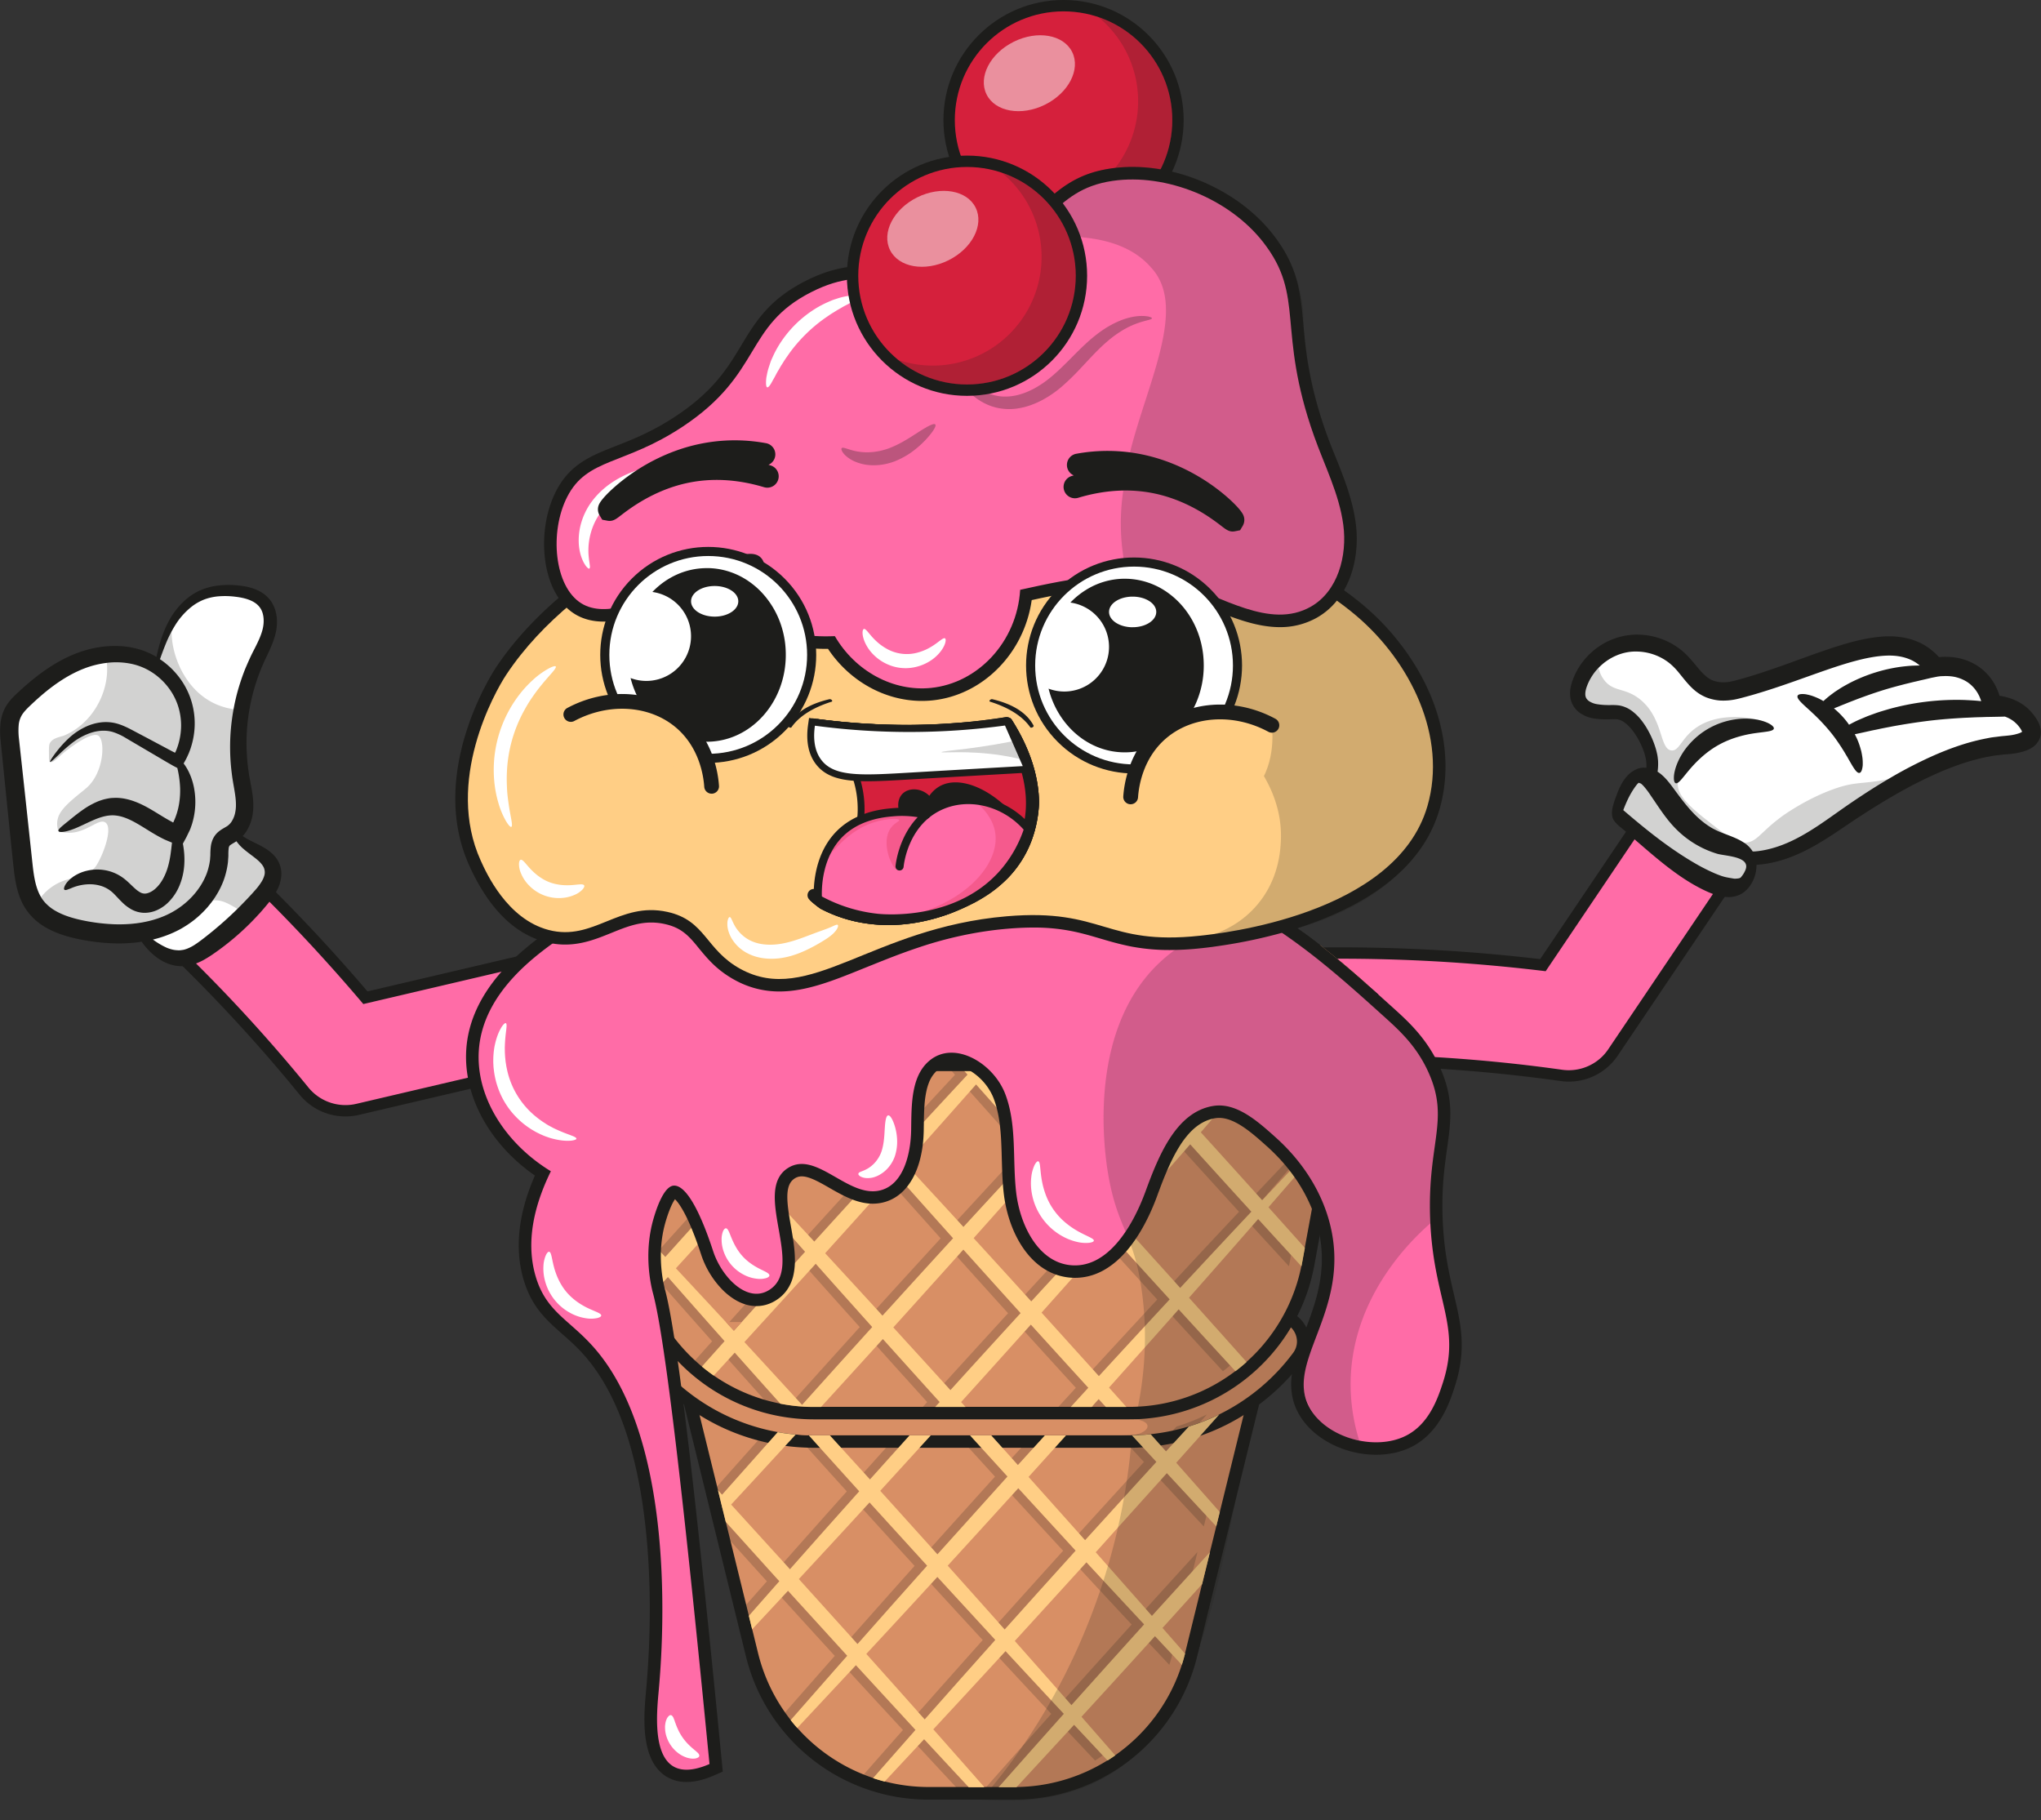 <?xml version="1.0" encoding="UTF-8"?>
<!DOCTYPE svg PUBLIC '-//W3C//DTD SVG 1.0//EN'
          'http://www.w3.org/TR/2001/REC-SVG-20010904/DTD/svg10.dtd'>
<svg data-name="Layer 1" height="2291.2" preserveAspectRatio="xMidYMid meet" version="1.0" viewBox="215.1 366.5 2569.8 2291.2" width="2569.8" xmlns="http://www.w3.org/2000/svg" xmlns:xlink="http://www.w3.org/1999/xlink" zoomAndPan="magnify"
><rect x="215.1" y="366.5" width="2569.8" height="2291.2" fill="#333333" stroke="none"/><g id="change1_3"
  ><path d="M2241,1708.29a74.15,74.15,0,0,1-61,19.13c-56.23-7.89-113.48-13.44-170.18-16.48-55.57-3-112-3.64-167.59-1.94a74.46,74.46,0,1,1-4.54-148.86c59.79-1.83,120.39-1.12,180.12,2.09,45.27,2.43,91.14,6.37,136.48,11.72l159.27-236.3A74.46,74.46,0,1,1,2437,1420.89L2252.07,1695.3A75,75,0,0,1,2241,1708.29Z" fill="#1d1d1b"
  /></g
  ><g id="change2_1"
  ><path d="M2231.21,1697.79a60.12,60.12,0,0,1-49.25,15.45c-56.63-8-114.3-13.53-171.4-16.6-56-3-112.77-3.67-168.8-2a60.14,60.14,0,0,1-3.66-120.23c59.39-1.81,119.58-1.11,178.91,2.07,48,2.58,96.34,6.84,144.23,12.69l164.16-243.55a60.15,60.15,0,0,1,99.75,67.23l-185,274.41A60.49,60.49,0,0,1,2231.21,1697.79Z" fill="#ff6ca7"
  /></g
  ><g id="change3_2"
  ><path d="M2774.6,1301.92c-.41.38-.82.76-1.24,1.13s-.86.62-1.3.92l-.25.17a17.69,17.69,0,0,1-2,1.23l-.52.27c-.7.38-1.41.76-2.1,1.08l-2.38,1a75.68,75.68,0,0,1-17.63,3.91c-2.51.28-5.33.53-8.34.74-1.7.14-3.26.33-4.82.52l-2.84.32c-1,.13-1.88.23-2.76.32-1.61.18-3.27.35-5,.67l-.2,0-7.22,1.35c-17.91,3.55-36.83,9.58-57.92,18.45a540.21,540.21,0,0,0-52.87,26.14c-15.23,8.52-31,18.12-48.28,29.34-6.73,4.34-13.43,8.87-19.91,13.25-8.17,5.52-16.62,11.23-25,16.48-17.2,10.81-31.78,18.23-45.9,23.34a147.9,147.9,0,0,1-23.76,6.63,115.44,115.44,0,0,1-12,1.7c-.79.1-1.48.14-2.17.18l-1.9.12a3.88,3.88,0,0,0-3.66,4c.27,10.85-4.41,22.37-11.93,29.34a27.28,27.28,0,0,1-6.56,4.54c-13.61,6.63-29.81.41-43.87-6.55-29-14.36-54.63-36.48-79.39-57.86l-.88-.76c-4.62-4-9.45-8.23-15.22-13.37-1.33-1.2-2.8-2.38-4.34-3.64-.76-.61-1.53-1.23-2.3-1.87a44.65,44.65,0,0,1-6.79-6.52s-.54-.7-.54-.7a14.42,14.42,0,0,1-1.09-1.78c-3.45-6.7,1.2-18.88,4.28-26.94l.91-2.41c3.86-10.28,8.36-17.71,13.73-22.69a29.07,29.07,0,0,1,8.18-5.41l.38-.19.06,0a10.82,10.82,0,0,1,3.71-1.23c.12,0,.23,0,.35-.06a11.12,11.12,0,0,1,3.93-.3l.43,0c.66,0,1.31,0,1.95.08a3.89,3.89,0,0,0,2.9-.93l.1-.09a3.9,3.9,0,0,0,1.24-2.66,62.23,62.23,0,0,0-.23-8.67,2.91,2.91,0,0,0,0-.31c-.09-.5-.17-1-.24-1.51-.19-1.23-.39-2.5-.73-3.86-.41-1.84-1-3.73-1.5-5.48a103.7,103.7,0,0,0-10.21-22c-5.16-8.33-10.63-14.59-16.28-18.61a23.91,23.91,0,0,0-10.52-4.58,55.09,55.09,0,0,0-9-.12c-1.36,0-2.79.09-4.25.11a99.67,99.67,0,0,1-15.18-.9,39.51,39.51,0,0,1-16-5.7,27.35,27.35,0,0,1-6.83-6.3,24,24,0,0,1-4.24-8.8c-1.73-7.16-.35-13.78.84-18.13a61.5,61.5,0,0,1,2.39-6.92l.46-1.19c1.08-2.44,2.25-5.09,3.61-7.48a82.2,82.2,0,0,1,9.74-14.14,89.25,89.25,0,0,1,6.94-7.2,85.48,85.48,0,0,1,9.15-7.39,80.93,80.93,0,0,1,47.21-14.74,86.18,86.18,0,0,1,36.49,8.55,82.05,82.05,0,0,1,16.29,10.38,48.44,48.44,0,0,1,3.69,3.19l1.92,1.78,1.65,1.68c1.93,2,3.93,4.23,6.28,7,1.26,1.48,2.46,2.92,3.64,4.33,2.72,3.27,5.3,6.36,8,9.2,4.5,4.75,8.38,7.89,12.23,9.87a15.58,15.58,0,0,0,2.29,1.1c.29.12.58.24.88.38a2.63,2.63,0,0,0,.42.17l.35.12a31.53,31.53,0,0,0,3.34,1,39.42,39.42,0,0,0,7.6,1.21,56.18,56.18,0,0,0,16.44-1.72c2.4-.56,5.09-1.31,7.69-2l1.14-.32c3-.82,6-1.7,9.06-2.62,5.71-1.68,11.64-3.53,18.11-5.65,13.29-4.32,26.54-9.05,36.59-12.69,3.85-1.38,7.73-2.79,11.62-4.2,8.38-3,17.05-6.19,25.75-9.22,12.1-4.21,25.2-8.61,39-12.29,16-4.23,29.38-6.46,42.08-7a100,100,0,0,1,22.38,1.57,78,78,0,0,1,22,7.71,73.12,73.12,0,0,1,13.22,9.32c1.85,1.62,3.72,3.44,5.72,5.57l.63.68a3.89,3.89,0,0,0,3.55,1.18l.3,0,2.87-.18c.75,0,1.47-.06,2.2-.08l1.21,0a85.63,85.63,0,0,1,13.38,1,67.84,67.84,0,0,1,25.42,9.56,62.51,62.51,0,0,1,19.06,19.36,65.42,65.42,0,0,1,5.94,12.08c.83,2.38,1.18,3.4,1.32,3.84a4.13,4.13,0,0,0,.24.83,4,4,0,0,0,3.08,2.4l.4.06a77.1,77.1,0,0,1,9.23,2,62.27,62.27,0,0,1,17.42,7.85,41.69,41.69,0,0,1,3.87,2.81c.76.6,1.41,1.11,2,1.64l1.79,1.69a39.23,39.23,0,0,1,3.37,3.56c1.2,1.33,1.86,2.19,2.87,3.49a47.24,47.24,0,0,1,5.32,8.54,26.51,26.51,0,0,1,2,5.73,20.08,20.08,0,0,1,.39,6.74,18.44,18.44,0,0,1-.66,3.24,10.44,10.44,0,0,1-.73,1.73c-.25.5-.5,1-.72,1.52l-.19.4-.39.54-1.18,1.66-.13.2a11.39,11.39,0,0,1-1.85,2Z" fill="#fff"
  /></g
  ><g id="change1_35" opacity=".2"
  ><path d="M2777.38,1304.65l-.06,0c-.5.46-1,.91-1.5,1.36s-1,.76-1.58,1.12a22.31,22.31,0,0,1-2.74,1.7c-.87.46-1.77.95-2.64,1.36l-2.54,1.06a79.59,79.59,0,0,1-18.66,4.17c-2.93.33-5.85.58-8.54.77s-5,.56-7.53.83-5,.48-7.42.94l-7.42,1.4c-19.71,3.9-38.85,10.52-57.12,18.2a540.13,540.13,0,0,0-52.48,26c-16.74,9.37-32.65,19.19-48.06,29.21-15.25,9.85-29.91,20.33-45,29.76s-30.55,17.88-46.64,23.71a153.44,153.44,0,0,1-24.36,6.79,121.15,121.15,0,0,1-12.29,1.75c-1,.13-2,.17-3.07.24l-1.15.07c.36,14.66-7.48,31-20.68,37.48-15.39,7.49-33.18.42-47.29-6.56-29.82-14.76-56.09-37.58-81.09-59.17-5.13-4.41-10.21-8.9-15.27-13.41-1.92-1.73-4.24-3.51-6.53-5.42a47.17,47.17,0,0,1-7.38-7.12v0a.28.28,0,0,1-.09-.13l-.43-.55a19.83,19.83,0,0,1-1.47-2.35c-4.65-9,1.64-23.57,5-32.53,4.64-12.37,11.68-25,24-30.31a.14.14,0,0,1,.07,0,14.57,14.57,0,0,1,5.06-1.69,15,15,0,0,1,5.29-.38c.77,0,1.54,0,2.29.1a58,58,0,0,0-.21-8.12c-.29-1.69-.48-3.37-.91-5.09s-.9-3.49-1.45-5.29a99.22,99.22,0,0,0-9.8-21.15c-4.16-6.71-9.29-13.25-15.23-17.47a20.29,20.29,0,0,0-8.8-3.9c-2.8-.42-7.58,0-12.67,0a104,104,0,0,1-15.76-.94,43.28,43.28,0,0,1-17.59-6.28,31.49,31.49,0,0,1-7.84-7.22,28,28,0,0,1-4.91-10.22c-1.78-7.35-.75-14.19.86-20.08a76.45,76.45,0,0,1,3-8.49,87.84,87.84,0,0,1,14.05-22.77,91.36,91.36,0,0,1,16.79-15.23c-1.37,9.07-1.59,18.15.28,26.38a38.81,38.81,0,0,0,7.43,16c11.95,14.92,26.86,8.62,45.92,24.71,28.36,24,23.35,61.66,38.27,63.35,9.74,1.1,12.54-14.86,29.79-27.61,26.54-19.63,64.85-15.13,81.8-10.28l.08,0c5.35,1.54,8.55,3.11,8.53,3.94,0,2.12-20.47-1.9-49.56,9-8.44,3.16-49,19.31-60.21,53.89a38.91,38.91,0,0,0-2.36,11.89c0,.62,0,1.23,0,1.9.51,10.7,6.51,21.28,33.75,42.83,10.15,8,18.35,14.5,25.22,19.4,10.46,7.45,17.85,11.25,24.45,11.25a8.81,8.81,0,0,0,.89,0c15.68-.78,18.64-12.37,46.78-33.16,0,0,29.51-21.77,65.85-34.62,27-9.57,33.6-5.58,67.68-12.08.57-.1,1.16-.2,1.76-.33,51.05-10,59.08-23,103.3-33.88A305.41,305.41,0,0,1,2777.38,1304.65Z" fill="#1d1d1b"
  /></g
  ><g id="change1_4"
  ><path d="M2769.42,1259.5l-1.93-1.82c-.65-.56-1.35-1.11-2-1.66a44.58,44.58,0,0,0-4.23-3.07,66.63,66.63,0,0,0-18.51-8.36,78,78,0,0,0-9.66-2.13l-.43-.07a.08.08,0,0,1,0,0h0c-.06-.16,0-.07,0,0,0-.18-.32-1.06-1.52-4.5a69.78,69.78,0,0,0-6.28-12.78,66.51,66.51,0,0,0-20.25-20.59,71.39,71.39,0,0,0-26.95-10.13,88,88,0,0,0-14.1-1c-1.18,0-2.35,0-3.52.11l-3,.19-.49.05-.11,0-.64-.69c-1.9-2-3.87-4-6-5.83a77.6,77.6,0,0,0-14-9.84,81.83,81.83,0,0,0-23.06-8.09,105.53,105.53,0,0,0-23.27-1.64c-15.13.67-29.35,3.57-42.91,7.15s-26.58,8-39.3,12.38-25.14,9-37.42,13.44-24.43,8.73-36.49,12.64q-9,3-18,5.64-4.47,1.35-9,2.59c-3,.82-6,1.68-8.69,2.31a52.84,52.84,0,0,1-15.3,1.62,35.21,35.21,0,0,1-7-1.12,32.59,32.59,0,0,1-3.31-1,25.05,25.05,0,0,1-2.93-1.36c-3.86-2-7.59-5.21-11.3-9.13s-7.38-8.59-11.45-13.38c-2-2.4-4.15-4.84-6.49-7.26l-1.77-1.8-1.9-1.76c-1.25-1.17-2.53-2.32-3.89-3.36a86.43,86.43,0,0,0-17.06-10.88,89.71,89.71,0,0,0-38.13-8.94,85.05,85.05,0,0,0-49.5,15.44,91.36,91.36,0,0,0-16.79,15.23,87.84,87.84,0,0,0-14.05,22.77,76.45,76.45,0,0,0-3,8.49c-1.61,5.89-2.64,12.73-.86,20.08a28,28,0,0,0,4.91,10.22,31.49,31.49,0,0,0,7.84,7.22,43.28,43.28,0,0,0,17.59,6.28,104,104,0,0,0,15.76.94c5.09-.08,9.87-.45,12.67,0a20.29,20.29,0,0,1,8.8,3.9c5.94,4.22,11.07,10.76,15.23,17.47a99.22,99.22,0,0,1,9.8,21.15c.55,1.8,1.06,3.55,1.45,5.29s.62,3.4.91,5.09a58,58,0,0,1,.21,8.12c-.75-.07-1.52-.1-2.29-.1a15,15,0,0,0-5.29.38,14.57,14.57,0,0,0-5.06,1.69.14.14,0,0,0-.07,0c-12.32,5.35-19.36,17.94-24,30.31-3.35,9-9.64,23.48-5,32.53a19.83,19.83,0,0,0,1.47,2.35l.43.55a.28.28,0,0,0,.09.13v0a47.17,47.17,0,0,0,7.38,7.12c2.29,1.91,4.61,3.69,6.53,5.42,5.06,4.51,10.14,9,15.27,13.41,25,21.59,51.27,44.41,81.09,59.17,14.11,7,31.9,14,47.29,6.56,13.2-6.44,21-22.82,20.68-37.48l1.15-.07c1-.07,2-.11,3.07-.24a121.15,121.15,0,0,0,12.29-1.75,153.44,153.44,0,0,0,24.36-6.79c16.09-5.83,31.62-14.26,46.64-23.71s29.72-19.91,45-29.76c15.41-10,31.32-19.84,48.06-29.21a540.13,540.13,0,0,1,52.48-26c18.27-7.68,37.41-14.3,57.12-18.2l7.42-1.4c2.47-.46,4.95-.61,7.42-.94s4.92-.61,7.53-.83,5.61-.44,8.54-.77a79.59,79.59,0,0,0,18.66-4.17l2.54-1.06c.87-.41,1.77-.9,2.64-1.36a22.31,22.31,0,0,0,2.74-1.7c.54-.36,1.07-.73,1.58-1.12s1-.9,1.5-1.36l.06,0a15.79,15.79,0,0,0,2.61-2.93l1.15-1.62.59-.82.44-.9a31,31,0,0,0,1.59-3.65,22.71,22.71,0,0,0,.8-3.92,24.07,24.07,0,0,0-.47-8,30.87,30.87,0,0,0-2.26-6.52,50.07,50.07,0,0,0-5.69-9.17c-1-1.36-1.81-2.35-3.09-3.76A38.65,38.65,0,0,0,2769.42,1259.5Zm-356.68,202.28a32.16,32.16,0,0,1-6.31,9.79,6.09,6.09,0,0,1,.45-.45,1.86,1.86,0,0,1-.35.39.28.28,0,0,1-.1.06l0,0a7.08,7.08,0,0,0-1.59.61c-.88.14-1.74.28-2.59.35-.68.08-1.32.11-2,.14a.36.36,0,0,1-.15,0l0,0a5,5,0,0,0-.54,0h-.41a.51.51,0,0,1-.18,0c-.46,0-1-.1-1.5-.19-3.44-.61-6.87-1.12-10.25-1.9-.75-.17-3.52-1-3.9-1.1,0,0,0,0,0,0-1.7-.57-3.36-1.2-5-1.83-2.39-.92-4.71-1.9-7-2.94a228.89,228.89,0,0,1-22.36-11.55c-9.27-5.38-18.23-11.13-27-17.17-21.38-14.72-41.38-31.14-61-47.89-.69-.57-1.36-1.15-2-1.76,3.56-9.35,7.72-18.77,13.61-27.33a60.75,60.75,0,0,1,4.11-5.52c.1-.12.21-.23.26-.31s0,0,0,0a9,9,0,0,0,1.21-1.06l.29-.27c1.07.84,2.23.6,3.2,1.47a35.89,35.89,0,0,1,3.83,3.87,108,108,0,0,1,8.09,10.88c9.56,13.86,18.46,28.21,30.11,40.32a123,123,0,0,0,53.24,32.84C2387.3,1444.39,2419.85,1444.45,2412.74,1461.78Zm261-243.58a47.65,47.65,0,0,1,17.74,6.55,42.44,42.44,0,0,1,12.92,13.08,46.2,46.2,0,0,1,4.17,8.39,31.53,31.53,0,0,1,1,3h-.07c-6.49-.8-13.46-1.13-20.8-1.49A319.32,319.32,0,0,0,2594,1259c-7.06,2.06-13.76,4-19.88,6.29-3.07,1.12-6,2.14-8.86,3.29l-8,3.4c-5.11,2.14-9.56,4.52-13.45,6.58l-.59.33c-1.26-1.81-2.58-3.61-4-5.38a110.09,110.09,0,0,0-15-15.22l3.64-1.46q2.67-1,5.53-2.26l6-2.38c4.09-1.72,8.55-3.34,13.15-5.18,9.3-3.49,19.51-7.17,30.36-10.64s21.36-6.24,31-8.73c4.83-1.13,9.4-2.37,13.74-3.3l6.27-1.5q3-.64,5.83-1.32,3.67-.85,6.9-1.65l0,0,0,0,6.09-1.2,1.53-.3a14.19,14.19,0,0,1,1.41-.22l2.53-.33.65-.07a2.1,2.1,0,0,1,.48,0l.62,0,1.27-.09c.85,0,1.69,0,2.53-.07A65,65,0,0,1,2673.72,1218.2Zm81.42,60.63c.61.63,1.55,1.82,2.19,2.66a26.48,26.48,0,0,1,3.12,4.82c.21.36.27.63.42.93s.1.26.11.3a.45.45,0,0,1,0,.11.43.43,0,0,1-.09.22s0,0-.1.06a3.62,3.62,0,0,1-.75.48l-1,.51-1.24.52a57.12,57.12,0,0,1-13,2.92c-2.43.29-4.87.52-7.55.75s-5.65.65-8.47,1-5.67.63-8.43,1.17-5.5,1.07-8.24,1.63c-21.86,4.57-42.18,11.93-61.35,20.27a542,542,0,0,0-54.26,27.8c-1.46.86-2.93,1.71-4.36,2.56-15.52,9.14-30.29,18.7-44.36,28.22-15.57,10.51-29.93,21.23-44.15,30.6s-28.27,17.44-42.58,23.07a138.35,138.35,0,0,1-21.45,6.66c-3.56.81-7.12,1.38-10.63,1.85-.89.13-1.77.18-2.64.27l-1.31.13-1.2.11-1.2,0h-.7a35.09,35.09,0,0,0-11-11.08c-7.18-4.79-16-8-24.45-11.25a111.81,111.81,0,0,1-15.57-7c-20.78-12-34.69-31.07-48.62-50-5.86-8-12.23-16.12-20.2-21.13.09-.4.14-.8.2-1.19a69.53,69.53,0,0,0,.39-13.27c-.26-2.25-.46-4.56-.92-6.8s-.95-4.4-1.56-6.57a112.81,112.81,0,0,0-10.53-25,94.27,94.27,0,0,0-8-12,63.14,63.14,0,0,0-11-11,37.85,37.85,0,0,0-16.12-7.44c-6.44-1-11.17-.47-15.59-.61a86.38,86.38,0,0,1-13-1.11,25.22,25.22,0,0,1-10-3.76,12.54,12.54,0,0,1-3.07-2.93,8.81,8.81,0,0,1-1.49-3.39c-.58-2.57-.23-6.25,1-10.25a61.55,61.55,0,0,1,5.44-12.2,64.38,64.38,0,0,1,8.09-11.23c.6-.69,1.25-1.37,1.9-2,12.39-12.86,30.2-21.21,48.87-20.5a68.25,68.25,0,0,1,28.84,7.24,65.6,65.6,0,0,1,12.64,8.29,83.47,83.47,0,0,1,11,11.47c3.67,4.44,7.47,9.4,12,14.4s10,10.09,17.13,13.9a55.39,55.39,0,0,0,5.46,2.55c1.83.66,3.66,1.32,5.54,1.8a59,59,0,0,0,11.41,2,76,76,0,0,0,22-2c3.47-.78,6.53-1.63,9.64-2.47s6.27-1.7,9.38-2.6c6.25-1.79,12.47-3.71,18.67-5.68,12.46-3.94,24.86-8.23,37.26-12.62s24.83-8.89,37.28-13.18,25-8.38,37.62-11.68,25.29-5.77,37.61-6.28,24,1.5,33.88,6.81a51.84,51.84,0,0,1,8.19,5.63h-.49c-2.22,0-4.52.09-6.9.17-4.79.11-9.86.67-15.21,1.27a199.74,199.74,0,0,0-66.44,21c-4.73,2.58-9.2,5-13.18,7.69-2,1.31-4,2.52-5.75,3.83s-3.5,2.58-5.11,3.82c-3.16,2.47-5.9,4.84-8.22,7-.57-.33-1.15-.67-1.73-1-1.66-.89-3.22-1.78-4.81-2.49s-3.14-1.35-4.62-1.94a51.49,51.49,0,0,0-8.22-2.54c-1.24-.28-2.38-.54-3.47-.68s-2.13-.19-3.06-.21c-3.72-.08-6,.66-6.62,2.21-1.28,3.23,4.3,8.43,12.53,15.91q1.53,1.43,3.23,2.9c1.12,1,2.21,2.13,3.39,3.21,2.4,2.12,4.75,4.61,7.32,7.07,5,5.11,10.23,10.81,15.37,17.14s9.49,12.76,13.4,18.72c1.84,3,3.77,5.88,5.31,8.68.8,1.39,1.68,2.7,2.4,4s1.43,2.57,2.14,3.78c5.51,9.65,9.38,16.22,12.81,15.67,1.65-.27,2.86-2.33,3.59-6,.19-.91.34-1.92.46-3s.09-2.28.09-3.55a52.25,52.25,0,0,0-.7-8.57c-.26-1.57-.55-3.22-.89-4.93s-.88-3.43-1.39-5.24a90.94,90.94,0,0,0-4.06-11.27q-1.35-3-3-6.11c3.68-.76,7.71-1.64,12.1-2.6l8.15-1.81c2.82-.64,5.8-1.17,8.84-1.82,6.06-1.37,12.61-2.51,19.44-3.88,13.73-2.47,28.82-4.9,44.75-6.84s31.19-3,45.11-3.77c7-.26,13.6-.69,19.82-.77,3.11-.07,6.12-.25,9-.28l8.34-.15c4.91-.09,9.38-.18,13.4-.31h.07a40.12,40.12,0,0,1,8.67,4.23,25.53,25.53,0,0,1,2.53,1.82l1.2.95,1.1,1.05A19.7,19.7,0,0,1,2755.14,1278.83Z" fill="#1d1d1b"
  /></g
  ><g id="change1_5"
  ><path d="M2426.16,1272.27a85.63,85.63,0,0,0-27.11,0,94.94,94.94,0,0,0-57.83,32.16,85.39,85.39,0,0,0-14.28,23c-2.9,7.14-4.18,13.25-4.28,17.63s.78,7,2.35,7.46c3.34,1,8.28-6.38,16.7-16.39s20.79-22.65,37.31-31.84,33.81-13.12,46.73-14.9,21.86-2.15,22.74-5.54c.41-1.59-1.32-3.71-5.1-5.93S2433.75,1273.57,2426.16,1272.27Z" fill="#1d1d1b"
  /></g
  ><g id="change1_6"
  ><path d="M650.05,1772a74.2,74.2,0,0,1-57.73-27.43c-35.86-44-74.08-87-113.59-127.79-38.73-40-79.63-78.79-121.57-115.36A74.47,74.47,0,0,1,455,1389.21c45.08,39.31,89,81,130.66,124,31.55,32.57,62.51,66.65,92.12,101.39l277.44-65a74.9,74.9,0,0,1,17-2,74.47,74.47,0,0,1,16.93,147L667,1770.07A74.74,74.74,0,0,1,650.05,1772Z" fill="#1d1d1b"
  /></g
  ><g id="change2_2"
  ><path d="M650.05,1757.72a60.17,60.17,0,0,1-46.63-22.16c-36.12-44.33-74.61-87.63-114.4-128.71-39-40.25-80.2-79.35-122.45-116.19A60.14,60.14,0,0,1,445.62,1400c44.78,39,88.45,80.48,129.79,123.16,33.44,34.51,66,70.51,97.15,107.36l286-67A60.15,60.15,0,0,1,986,1680.64l-322.2,75.49A60,60,0,0,1,650.05,1757.72Z" fill="#ff6ca7"
  /></g
  ><g id="change1_7"
  ><circle cx="1554.21" cy="517.71" fill="#1d1d1b" r="151.23"
  /></g
  ><g id="change4_1"
  ><circle cx="1554.21" cy="517.71" fill="#d5203c" r="136.91"
  /></g
  ><g id="change1_40" opacity=".2"
  ><path d="M1691.13,517.71a136.91,136.91,0,0,1-223.58,106,136.93,136.93,0,0,0,130.33-235.78A137,137,0,0,1,1691.13,517.71Z" fill="#1d1d1b"
  /></g
  ><g id="change3_20" opacity=".5"
  ><ellipse cx="1511.18" cy="458.73" fill="#fff" rx="60.15" ry="44.23" transform="rotate(-26.35 1511.057 458.732)"
  /></g
  ><g id="change1_8"
  ><path d="M1824.39,2037.19l-8.47,34.5-9.28,37.73-6.23,25.28-77.93,316.93a236.55,236.55,0,0,1-230.2,180.44h-107.8a236.55,236.55,0,0,1-230.19-180.44L1082.4,2159.3l-6-24.6-6.23-25.29-9.28-37.72-8.48-34.5Z" fill="#1d1d1b"
  /></g
  ><g id="change5_1"
  ><path d="M1804.29,2052.94l-2.75,11.22-.44,1.76-11.6,47.17L1750.92,2270l-4.44,18-7.91,32.12-9.91,40.31-21.48,87.37c0,.09,0,.16,0,.24q-1.79,7.16-4,14.11a221.06,221.06,0,0,1-83.83,114q-4.75,3.34-9.68,6.41a220.59,220.59,0,0,1-114.76,33.65c-.86,0-1.74,0-2.6,0h-107.8a221.07,221.07,0,0,1-55.63-7.09c-4.91-1.27-9.78-2.72-14.56-4.32a221.61,221.61,0,0,1-95.42-63.1q-4.29-4.83-8.29-9.92a221,221,0,0,1-41-84l-7.44-30.3-4.19-17-29.08-118.3-9.81-39.88L1090,2124l-5.26-21.35-9.46-38.49-2.75-11.19Z" fill="#d88f65"
  /></g
  ><g id="change1_9"
  ><path d="M1863.27,2061.86a39.65,39.65,0,0,1-7.33,17.15c-.74,1-1.5,2-2.28,3s-1.3,1.7-2,2.55q-1.23,1.6-2.52,3.18l-.36.44c-.52.63-1,1.26-1.55,1.88s-1,1.26-1.57,1.87c-.22.26-.43.53-.66.79s-.22.24-.33.37c-1,1.13-2,2.28-2.94,3.4-.77.88-1.56,1.76-2.34,2.63q-2.46,2.71-5,5.37c-.74.79-1.49,1.56-2.25,2.34s-1.64,1.67-2.47,2.5q-2.49,2.49-5.06,4.91l-2.58,2.41c-1.84,1.72-3.7,3.39-5.61,5-.56.5-1.1,1-1.66,1.45,0,0-.07.07-.12.1a3,3,0,0,1-.34.28c-1,.89-2.06,1.76-3.11,2.62a1.64,1.64,0,0,1-.25.22c-1.09.91-2.2,1.8-3.3,2.69q-3.59,2.89-7.27,5.66-9.48,7.11-19.51,13.36-9.76,6.09-20,11.34a268,268,0,0,1-34.64,14.73q-10.47,3.63-21.25,6.4c-4.12,1-8.26,2-12.43,2.88h0c-5.26,1.11-10.51,2-15.82,2.84h0c-.89.13-1.76.26-2.65.37v0c-3.86.51-7.74,1-11.64,1.33-2.71.25-5.41.47-8.12.64q-7.65.53-15.31.56H1239.92c-2.76,0-5.53,0-8.29-.14a267.63,267.63,0,0,1-27.84-2.28q-6.78-.9-13.53-2.17c-2.71-.49-5.4-1-8.08-1.61q-6.43-1.39-12.8-3.09a270.27,270.27,0,0,1-53.5-20.49q-10.22-5.25-20-11.33-8.14-5.07-15.93-10.72c-1.2-.88-2.4-1.75-3.59-2.65-.22-.16-.43-.32-.63-.49q-6.75-5.05-13.13-10.54c-1.55-1.32-3.07-2.65-4.58-4a271.81,271.81,0,0,1-37.19-40.64,39.71,39.71,0,0,1-3.58-41.73,40.47,40.47,0,0,1,11.21-13.72,39.77,39.77,0,0,1,13.8-7l.32-.09a37.36,37.36,0,0,1,6.94-1.24c1.21-.12,2.44-.17,3.67-.17h770.4a40.34,40.34,0,0,1,9.8,1.2l.81.21a39.77,39.77,0,0,1,14.11,7,40.47,40.47,0,0,1,11.21,13.72l.3.61A39.81,39.81,0,0,1,1863.27,2061.86Z" fill="#1d1d1b"
  /></g
  ><g id="change5_2"
  ><path d="M1823.59,2030.85c20,0,31.61,22.75,19.71,38.76a257,257,0,0,1-206.46,103.82H1239.92a257,257,0,0,1-206.45-103.82c-11.89-16-.23-38.76,19.72-38.76Z" fill="#d88f65"
  /></g
  ><g id="change1_10"
  ><path d="M1934.92,1604.56l-1.84,10-1.47,8.06-3.55,19.39-44.83,244.8v0l-6.45,35.27L1870,1959a237.13,237.13,0,0,1-21.71,64.56c-2.44,4.8-5,9.51-7.78,14.09a234.76,234.76,0,0,1-24.61,34v0a237.3,237.3,0,0,1-171.39,81.58h0q-3.82.11-7.68.11H1239.92a236.49,236.49,0,0,1-157.46-59.85q-7.26-6.44-14-13.48c-2.61-2.72-5.16-5.51-7.62-8.36v0q-6.12-7-11.64-14.52a231.39,231.39,0,0,1-13-19.49c-2.75-4.59-5.32-9.29-7.77-14.1a236.79,236.79,0,0,1-21.71-64.56l-58-317-.94-5.17v0l-4.07-22.21-9.85-53.89-.42-2.23h946.64q9.89,7.73,19.52,15.75,10.85,9,21.52,18.23l6.87,6Q1931.45,1601.48,1934.92,1604.56Z" fill="#1d1d1b"
  /></g
  ><g id="change5_3"
  ><path d="M1921.11,1592.47l-3.29,18-4.31,23.51-4.41,24.09-24.75,135.21-2.13,11.61-.06.29-10.35,56.55-4.89,26.71-9,48.88-3.45,18.85c-.25,1.45-.54,2.89-.84,4.32a221,221,0,0,1-19.48,56c-2.5,4.94-5.2,9.77-8.06,14.47-1.26,2.1-2.56,4.16-3.89,6.21a223.23,223.23,0,0,1-20.71,27,218.47,218.47,0,0,1-17,16.92q-6.72,6.08-14,11.53a220.42,220.42,0,0,1-121.92,44.69c-3.92.23-7.87.33-11.86.33H1239.92c-2.17,0-4.35,0-6.51-.1a218.66,218.66,0,0,1-35.77-4q-10.29-2-20.24-4.93a221.39,221.39,0,0,1-63.67-30.5q-4.73-3.29-9.26-6.83c-1.91-1.45-3.8-3-5.66-4.51-3-2.47-5.88-5-8.72-7.62q-7.8-7.16-14.86-15-5.82-6.47-11.11-13.39c-3.37-4.38-6.58-8.91-9.6-13.55-1.33-2-2.63-4.12-3.88-6.21q-4.32-7.07-8.06-14.47c-.19-.35-.36-.7-.53-1.06q-4.27-8.52-7.82-17.47-2.38-6-4.43-12.13c-.9-2.76-1.76-5.55-2.56-8.37-1.27-4.46-2.42-9-3.44-13.52-.55-2.58-1.07-5.17-1.56-7.79l-.58-3.22-4.18-22.79-.48-2.57-3.82-20.94-45-245.56-.54-3-.19-1-3.65-19.95v-.1l-.56-3-10.94-59.77h947.27Q1910.44,1583.2,1921.11,1592.47Z" fill="#d88f65"
  /></g
  ><path d="M1323.38,2243.24q36.09,39.89,72,79.92,44-49.08,88.19-97.92-23.64-25.86-47.19-51.81h-49.33Q1355.29,2208.38,1323.38,2243.24Z" fill="none"
  /><path d="M1497.14,2240.06q-44.31,48.86-88.84,97.47,35.92,40.08,71.71,80.33,44.54-49.72,89.34-99.22Q1533.14,2279.43,1497.14,2240.06Z" fill="none"
  /><path d="M1309.83,2258.06q-44.3,48.29-88.91,96.32,37,40.88,73.79,81.91,43.69-49.42,87.65-98.62Q1346,2297.93,1309.83,2258.06Z" fill="none"
  /><path d="M1557.35,2173.43q-23.56,26.16-47.18,52.27,35.65,39.77,71.16,79.68c.57-.65,1.14-1.28,1.73-1.92q43.9-48.42,88-96.63-15.42-16.71-30.81-33.45c-1.15,0-2.29,0-3.45,0Z" fill="none"
  /><path d="M1305.78,2448.63q36.85,41.14,73.52,82.47,44.29-50.14,88.88-100-36.56-39.54-72.93-79.28Q1350.69,2400.34,1305.78,2448.63Z" fill="none"
  /><path d="M1496.72,2210.72q17-18.67,34-37.29h-67.52Q1479.95,2192.06,1496.72,2210.72Z" fill="none"
  /><path d="M1135.66,2260.56q34.41,37.7,68.72,75.5l5.33,5.89q43.47-49.17,87.23-98.08l0,0q-31.85-35.19-63.59-70.5-8.22-.21-16.33-.92Q1176.45,2216.59,1135.66,2260.56Z" fill="none"
  /><path d="M1500.06,2019.61q-36.11-39.91-72-80-40.93,45.69-82.09,91.21h143.85Q1494.93,2025.23,1500.06,2019.61Z" fill="none"
  /><path d="M1242.11,1957.44l-1.74,1.94q-32.44,35.8-65,71.47h132.35Q1274.82,1994.21,1242.11,1957.44Z" fill="none"
  /><path d="M1699.12,2014.72q-7.14,8.08-14.3,16.13h29.07Q1706.51,2022.78,1699.12,2014.72Z" fill="none"
  /><path d="M1687.77,2002.32q-34.41-37.71-68.73-75.55c-1.79-2-3.56-3.94-5.34-5.91q-43.48,49.16-87.23,98.09l0,.06q5.35,5.91,10.7,11.84h124.17Q1674.57,2016.59,1687.77,2002.32Z" fill="none"
  /><path d="M1683.24,2193.55q14.37-15.68,28.78-31.31a256.37,256.37,0,0,1-48,9.74Q1673.61,2182.77,1683.24,2193.55Z" fill="none"
  /><path d="M1310.41,2228.88q24.88-27.77,49.86-55.45H1260Q1285.21,2201.14,1310.41,2228.88Z" fill="none"
  /><path d="M1254.06,1944.21q36.21,39.21,72.21,78.58,44.34-48.86,88.89-97.48-36-40.11-71.75-80.38Q1298.86,1894.7,1254.06,1944.21Z" fill="none"
  /><path d="M1492.76,2432.3q20.81,23.47,41.58,47,14.91,16.89,29.77,33.81,45.6-51,91.49-101.66-12.74-13.65-25.47-27.33-23.62-25.35-47.16-50.8Q1538,2382.92,1492.76,2432.3Z" fill="none"
  /><g id="change1_36" opacity=".2"
  ><path d="M1733.42,2268.1q-26.46-30-53.06-60,12.33-13.77,24.63-27.57c1.86-2.07,3.71-4.15,5.57-6.24q7.39-8.25,14.75-16.52l9.41-10.59h0l0,0q-6.91,3.42-14.06,6.43-6.63,2.79-13.43,5.21-.9.33-1.8.63c-1.39.49-2.78,1-4.17,1.41-1.56.51-3.14,1-4.71,1.5l-.25.07c-1.59,1.72-3.16,3.45-4.75,5.17q-7.36,8-14.72,16l-1.29,1.4-1.52,1.65v0q-3.25,3.54-6.5,7.07c-1.7-1.92-3.41-3.82-5.14-5.74-.46-.52-.92-1-1.39-1.56-3.94-4.44-7.9-8.85-11.84-13.28,0,0,0,0,0,0-.27-.31-.56-.61-.83-.93l0,0c-.77.09-1.55.16-2.33.23-5.57.55-11.2.89-16.87,1.06-1.49.05-3,.09-4.48.1l0,0q7,7.61,14,15.21l.29.3.08.1q8.21,8.91,16.43,17.81l-21.7,23.75q-9.54,10.44-19.06,20.89-20.54,22.53-41,45.11c-2.07,2.29-4.17,4.59-6.24,6.89-.59.64-1.16,1.27-1.73,1.91q-35.49-39.93-71.16-79.67,16.52-18.24,33-36.52c0-.06.1-.1.14-.16q7-7.77,14.06-15.59H1515l-14.19,15.59c0,.06-.1.1-.14.16q-5.85,6.4-11.65,12.8h0l-8,8.74q-9.69-10.78-19.39-21.54c0-.06-.1-.1-.14-.16-4.67-5.19-9.34-10.41-14-15.59h-26.77c4.74,5.2,9.45,10.41,14.19,15.59l.15.16q16.41,18,32.85,36.06-40.23,44.46-80.28,89.11l-7.91,8.81q-35.93-40-72-79.92,24.72-27,49.33-54.06c0-.06.1-.1.14-.16,4.76-5.18,9.47-10.39,14.21-15.59h-26.79c-4.69,5.18-9.35,10.4-14,15.59,0,.06-.1.1-.14.16q-13.92,15.45-27.82,30.93-3.93,4.38-7.87,8.77-18-19.87-36.1-39.7c0-.06-.1-.1-.14-.16l-14.2-15.59h-20l-3.31,0c-1.1,0-2.2,0-3.3-.07h0q7,7.78,14,15.54c.09.1.19.2.27.3q24.61,27.38,49.32,54.65l0,0q-39.84,44.5-79.41,89.24-3.91,4.42-7.82,8.84l-5.33-5.89q-31.83-35.11-63.81-70.12l-4.91-5.39,2.83-3.06q32.75-35.3,65.3-70.73c.72-.77,1.43-1.56,2.15-2.33l11-12c-1-.08-2-.18-2.93-.28l-2.54-.26c-.16,0-.33,0-.49-.06-1-.11-2-.23-3-.37-1.76-.22-3.51-.44-5.26-.7l-2.3-.35c-2-.31-4.1-.65-6.13-1q-4.62,5.17-9.24,10.35l-2.88,3.25q-24.36,27.26-48.58,54.6l-9.33,10.51c-1.73-1.89-3.46-3.79-5.21-5.68l9.81,39.88q10.8,12,21.62,24,19.49,21.63,39,43.23,3.42,3.77,6.83,7.52-7.32,8.3-14.66,16.58-5.74,6.49-11.46,13l-12.29,14,4.19,17c4.15-4.44,8.29-8.9,12.43-13.33q9.38-10,18.73-20.1c4.66-5,9.32-10.05,14-15.07,2.56,2.82,5.11,5.64,7.69,8.44q33.36,36.77,66.86,73.35l-10.76,12.16q-26,29.51-52,59.13l-8.53,9.75q4,5.09,8.29,9.92l8.34-8.89q27.79-29.64,55.47-59.4c3.35-3.59,6.67-7.2,10-10.8l7.71,8.42q33.55,36.6,67.31,73l-7.26,8.2q-21.16,24-42.26,48c-1.32,1.49-2.62,3-3.92,4.47,4.78,1.6,9.65,3,14.56,4.32l3.48-3.71q19.89-21.29,39.74-42.61l6.51-7c2.59,2.8,5.19,5.59,7.76,8.38q14.5,15.65,29,31.25,9.63,10.34,19.26,20.66c0,.06.1.1.14.16h19.77l-.15-.16q-13.68-15.59-27.43-31.16-18.35-20.84-36.78-41.6,45.63-49.08,90.93-98.42l7.81,8.42q16.88,18.24,33.82,36.42,8,8.58,16,17.18c3.19,3.45,6.41,6.89,9.62,10.34l6.11,6.54q-18.06,20.22-36.07,40.47-23,25.86-45.91,51.81a1,1,0,0,0-.14.16h19.9c.86,0,1.74,0,2.6,0l.11-.13q36.35-39.14,72.44-78.46c2.61,2.79,5.23,5.57,7.84,8.37q17.16,18.32,34.37,36.57c3.28-2.05,6.51-4.18,9.68-6.42l-1.39-1.59q-20.54-23.58-41.16-47.08,46.4-50.58,92.52-101.44l7.89,8.42q13,13.84,26,27.68c1.36-4.24,2.57-8.57,3.68-12.93l.3-1.18q-14.17-16.22-28.39-32.39l8.55-9.41q20.72-22.87,41.37-45.81l4.17-17,5.74-23.34q-32.6,35.7-65.1,71.53c-.34.37-.68.76-1,1.13q-3.49,3.87-7,7.73-11.87-13.49-23.75-26.95-9.91-11.27-19.87-22.52l-11.67-13.19L1579,2320.61c1.06-1.19,2.13-2.36,3.21-3.53l24.77-27.41q10.23-11.34,20.44-22.69,20.61-22.84,41.14-45.73c2.63,2.83,5.25,5.68,7.89,8.52q22.63,24.46,45.35,48.83l9,9.62,3.31-13.43,1.13-4.63C1734.64,2269.48,1734,2268.79,1733.42,2268.1ZM1279,2436.45q-36.81-41-73.79-81.91,44.6-48.06,88.91-96.32c2.58,2.84,5.14,5.67,7.73,8.49q32.34,35.63,64.8,71.12-40,44.76-79.8,89.75C1284.26,2430.53,1281.64,2433.5,1279,2436.45Zm84.59,94.81q-36.64-41.33-73.52-82.47,44.89-48.3,89.47-96.86,3.87,4.23,7.76,8.45,32.51,35.49,65.17,70.83-40.62,45.42-81,91.13C1368.87,2525.3,1366.25,2528.28,1363.62,2531.26ZM1464.33,2418q-35.76-40.26-71.71-80.34,44.52-48.63,88.84-97.46l7.8,8.52q32.13,35.09,64.41,70.05-40.8,45.12-81.41,90.38Zm84.1,95.27-8-9.15c-3.21-3.62-6.4-7.26-9.61-10.88-4-4.6-8.08-9.18-12.13-13.78q-20.75-23.57-41.58-47,45.23-49.35,90.21-98.95l7.85,8.46c4.54,4.93,9.11,9.84,13.66,14.75q5.76,6.24,11.56,12.43,7,7.59,14.09,15.15,12.72,13.7,25.47,27.34-41.84,46.29-83.5,92.75h0C1553.75,2507.35,1551.1,2510.32,1548.43,2513.29Z" fill="#1d1d1b"
  /></g
  ><g id="change1_42" opacity=".2"
  ><path d="M1167.61,2010.91h-.72c-1.27,1.4-2.53,2.79-3.78,4.2h11.05l5.27-5.79A43.72,43.72,0,0,1,1167.61,2010.91Zm-14.25-2.24q-2.91,3.19-5.79,6.43h15.54c1.25-1.41,2.51-2.8,3.78-4.2A47.09,47.09,0,0,1,1153.36,2008.67Zm436.06-78.11a12.25,12.25,0,0,1-1.29.31c-.27.05-.56.11-.85.15l-.91.13a30.56,30.56,0,0,1-5,.19l-1.19-.06c-.38,0-.76,0-1.15-.07l-.81-.09c-.36,0-.73-.07-1.12-.13-.72-.08-1.43-.18-2.18-.31l-1.44-.24c-1-.19-2-.39-3-.63-.66-.16-1.33-.33-2-.52a4,4,0,0,1-.59-.17q-11.58,12.5-23.14,25a55.38,55.38,0,0,0,11.81,4c.62.13,1.24.26,1.85.37l1.45.25c.61.1,1.23.18,1.84.25l1.77.19c.22,0,.45,0,.68.06q12.77-14.37,25.49-28.77Zm-436.06,78.11q-2.91,3.19-5.79,6.43h15.54c1.25-1.41,2.51-2.8,3.78-4.2A47.09,47.09,0,0,1,1153.36,2008.67Zm261.93-309.55h-15.83a1,1,0,0,1,.14.16c2.57,2.91,5.15,5.8,7.69,8.69a29.42,29.42,0,0,1,5.86-.57,38.59,38.59,0,0,1,10.94,1.66C1421.16,1705.75,1418.22,1702.45,1415.29,1699.12Zm-247.68,311.79h-.72c-1.27,1.4-2.53,2.79-3.78,4.2h11.05l5.27-5.79A43.72,43.72,0,0,1,1167.61,2010.91Zm697.18-213.42q-6.55,6.83-13.1,13.69l-8.68,9.11q-5.48,5.73-10.94,11.5-17.71,18.6-35.33,37.28l-8.09,8.58q-31.47-35-63.06-69.87l-13.12-14.43-1.16-1.27,7.73-8.9q10.38-11.94,20.75-23.91a0,0,0,0,1,0,0q20.3-23.48,40.46-47l2.62-3c1.92-2.24,3.84-4.47,5.73-6.7q3.89-4.51,7.72-9c.85-1,1.69-2,2.54-3l1.67-2q22-25.86,43.91-51.86-24.64,25.23-49.09,50.66l-3.53,3.65-4,4.15c-1.13,1.18-2.28,2.37-3.41,3.56q-6,6.22-12,12.48l-2.18,2.28q-25.9,27.09-51.65,54.32h0q-3.48,3.67-6.93,7.35c-2.7,2.85-5.39,5.68-8.07,8.53-.58-.66-1.19-1.3-1.79-2q-21.79-24-43.67-48c-3.9-4.27-7.78-8.52-11.69-12.78-1.77-2-3.58-3.93-5.4-5.9l-.14-.15q-7.11-7.8-14.25-15.6c0-.06-.1-.1-.14-.16-.27-.28-.52-.57-.79-.85l7.7-8.87q49.71-57.2,98.71-115h-3.48q-51.59,53.25-102.43,107.14c-2.69,2.83-5.35,5.66-8,8.49-.75-.8-1.48-1.62-2.22-2.42-3.72-4.07-7.45-8.1-11.16-12.16q-32.44-35.31-65.07-70.49l7.65-8.8q9.43-10.86,18.85-21.76h-12.59q-6.7,7-13.36,14.1c-2.68,2.82-5.33,5.63-8,8.45q-10.47-11.28-20.92-22.55h-21.37q15.33,17.41,30.75,34.78-28.26,30-56.34,60.07-7.15,7.65-14.28,15.31-6.09,6.51-12.15,13l-1,1-.47.5-.15.16c-.25.27-.51.56-.77.83-2.18,2.34-4.35,4.7-6.53,7-2.43-2.62-4.87-5.24-7.29-7.86,0-.06-.1-.1-.14-.16-2.31-2.47-4.61-5-6.92-7.44q-11.2-12.09-22.47-24.17-17.8-19.14-35.65-38.22l-3.08-3.3,4.25-4.81c.69-.77,1.36-1.55,2.05-2.32l16.91-19.2q7.89-9,15.74-17.9l6.46-7.36H1380.2q-5.27,5.6-10.5,11.22-9.48,10.19-19,20.37c-1.48,1.57-2.94,3.16-4.41,4.74l0,0c-1.14,1.23-2.27,2.46-3.42,3.69q-14.38-15.35-28.81-30.67c-.63-.69-1.28-1.36-1.92-2l-4.21-4.46-2.71-2.88H1290q3.24,3.74,6.5,7.46l4,4.58q16.53,19,33.14,37.92-34.73,37.29-69.25,74.76c0,.06-.1.1-.14.16q-7.2,7.79-14.35,15.6l-.15.15-1.63,1.78c-2.62,2.84-5.24,5.67-7.85,8.52-3.2-3.44-6.43-6.86-9.63-10.3l-.15-.15q-7.32-7.8-14.65-15.6c0-.06-.1-.1-.14-.16q-4.44-4.72-8.91-9.45-43.53-46.31-87.51-92.2-11.07-11.57-22.19-23.07h-5.39c1.24,1.46,2.48,2.92,3.73,4.36q51.48,60.54,103.79,120.36a1,1,0,0,1,.14.16l13.62,15.6a1,1,0,0,1,.14.15q6.06,6.95,12.15,13.87l5.71,6.53q-4.39,4.78-8.78,9.59-19.24,21-38.42,42-6.77,7.41-13.5,14.83-12.06,13.21-24.06,26.45c-2.61,2.85-5.21,5.72-7.8,8.58q-19.62-21-39.3-41.88-51.83-55.11-104.28-109.64-12.06-12.54-24.21-25-1.54-1.63-3.17-3.27-9.65-10-19.34-19.89a3.82,3.82,0,0,0-.36-.34c.13.14.24.3.37.44q6.71,8,13.42,15.92,3.3,4,6.64,7.88,7.78,9.18,15.57,18.33,30.18,35.53,60.67,70.8,9.72,11.23,19.44,22.44,32.44,37.41,65.12,74.6-4.27,4.71-8.56,9.43L1110,1868.2q-5.28,5.8-10.55,11.64l-7.67,8.49q-5.67,6.29-11.35,12.59-16.5,18.3-33,36.65h0c-.87,1-1.73,1.93-2.59,2.89l-4.9,5.45-2.86,3.17-5.62-6-9.49-10.15c-1.68-1.79-3.35-3.58-5-5.35q-9.72-10.39-19.5-20.78l4.29,23.51q9.93,11.33,19.87,22.63c1.4,1.61,2.83,3.23,4.25,4.85.56.65,1.12,1.29,1.69,1.93-.4.46-.82.91-1.22,1.36l-2.58,2.87-12.24,13.67a209.63,209.63,0,0,0,7,20.51c3.75-4.09,7.52-8.19,11.25-12.29l.09-.08,4.45-4.86,6.06-6.61,4.47,5.07L1048,1983q1.83,2.08,3.68,4.16,3.48,4,7,7.92l17.69,20.07a1,1,0,0,1,.14.15l13.79,15.6a1.14,1.14,0,0,1,.15.16l5.47,6.18c0,.06.1.1.14.16q6.92,7.8,13.82,15.59a1,1,0,0,1,.14.16l1.69,1.91q-10.83,12.06-21.61,24.17c-2.33,2.59-4.64,5.18-7,7.77,4.81,4,9.8,7.78,14.92,11.34,2.14-2.33,4.29-4.65,6.42-7q10-10.92,20.06-21.87,3.83,4.29,7.66,8.59,22.53,25.35,45.21,50.61l4.55,5.08a220.51,220.51,0,0,0,42.29,4.07h8.92a3,3,0,0,1,.25-.26q38.5-42.14,76.85-84.43l.15-.16.63-.68.61.68c0,.06.1.1.14.16q3.48,3.87,7,7.75,31.82,35.42,63.75,70.72l-5.47,6.06c0,.06-.1.1-.14.16h38.23c0-.06-.1-.1-.14-.16l-5.47-6.06q35.45-39.15,70.74-78.47c0-.06.1-.1.14-.16q7-7.77,14-15.59l.15-.16c.93-1,1.84-2.06,2.77-3.09,1,1,1.87,2.07,2.81,3.09,0,.06.1.1.14.16,1.62,1.79,3.24,3.58,4.87,5.35q4.65,5.15,9.31,10.24c0,.06.1.1.14.16q27.5,30.29,55.09,60.5-11,12-22,24l-.15.16h26.31c0-.06.1-.1.14-.16,2.91-3.23,5.82-6.5,8.74-9.74,2.62,2.85,5.22,5.72,7.86,8.57.34.4.72.79,1.07,1.17l.15.16h25.79l-.15-.16q-10.82-12.14-21.71-24.24,23.6-26.35,47.09-52.79c2.23-2.49,4.47-5,6.69-7.5,0-.06.1-.1.14-.16l8.76-9.88,5.06-5.71c0-.06.1-.1.14-.16,1.83-2.06,3.65-4.14,5.49-6.18,0-.06.1-.11.14-.16,4.61-5.19,9.24-10.4,13.83-15.6l.15-.15a1.24,1.24,0,0,1,.18-.22l.2.22.15.15q3.75,4.13,7.54,8.25h0l6.71,7.35.15.16c1.89,2.06,3.76,4.12,5.67,6.18,0,.06.1.1.14.16q7.15,7.8,14.29,15.59c0,.06.1.1.14.16q18.22,19.88,36.49,39.67c3.09-2.35,6.13-4.77,9.09-7.31,1.65-1.37,3.27-2.77,4.86-4.22q-12.54-14.09-25.1-28.14l-.15-.16c-4.65-5.19-9.29-10.41-14-15.59,0-.06-.1-.1-.14-.16L1724,2031l-.15-.16-13.94-15.6c-.05,0-.11-.1-.15-.15q-6.67-7.45-13.34-14.9,9.49-10.74,19-21.48,34.14-38.68,68.08-77.54l7.93,8.68q17.79,19.48,35.65,38.88c3.62,4,7.29,7.94,10.94,11.91.3-1.43.58-2.88.84-4.32l1.84-10,1.61-8.85c-2.59-2.89-5.17-5.8-7.77-8.69q-19-21.27-38.06-42.46l7.77-8.95q16.82-19.31,33.52-38.69,5.3-6.09,10.52-12.16l5-5.74q6.63-7.71,13.26-15.45l.06-.29,2.13-11.61C1867.38,1794.78,1866.08,1796.13,1864.79,1797.49ZM1474.1,2031l-5.66,6.18c0,.06-.1.1-.14.16-4.76,5.18-9.51,10.4-14.26,15.59,0,.06-.11.1-.15.16q-25,27.41-50,54.88l-7.91,8.7q-28.86-31.84-57.88-63.58c0-.06-.1-.1-.14-.16q-6.91-7.57-13.85-15.18l.37-.41c0-.06.11-.1.15-.16,1.86-2,3.72-4.14,5.58-6.18l.15-.16,14.06-15.6.14-.15q34-37.59,67.74-75.3l7.77,8.65q30,33.38,60.06,66.65l.14.15q2,2.26,4.07,4.51c-3.38,3.68-6.76,7.39-10.14,11.09C1474.2,2030.9,1474.14,2031,1474.1,2031Zm-176.51,6.25a.28.28,0,0,0-.07.09c-4.73,5.18-9.41,10.4-14.11,15.59,0,.06-.1.1-.14.16q-33.16,36.68-66.16,73.43c-2.61,2.91-5.23,5.82-7.83,8.73q-36.24-39.62-72.63-79.07c.94-1,1.89-2.06,2.82-3.09,0-.06.1-.1.14-.16q7.13-7.77,14.23-15.59l.15-.16,5.65-6.18.15-.16,14.23-15.6.14-.15,5.27-5.79q17.47-19.14,34.87-38.33c3.47-3.81,6.92-7.62,10.39-11.45l1.74-1.93c2.57,2.89,5.13,5.77,7.71,8.65q21.73,24.46,43.6,48.85l.14.15,14,15.6c0,.05.1.1.14.16,1.85,2.06,3.68,4.12,5.54,6.18Zm149.66-326.69c1.31-1.51,2.65-3,4-4.5l.32-.36,5.67-6.43a2,2,0,0,1,.14-.16q4.42-5,8.91-10.11,31.21-35.48,62.26-71.09l7.84,8.82s0,0,0,0q30.59,34.5,61.31,68.85c1,1.18,2.08,2.36,3.14,3.52,0,.06.1.1.14.16l4.17,4.67c-3.44,3.64-6.84,7.29-10.27,10.93l-.14.15-4.17,4.43q-32.82,34.92-65.45,70l-2.08,2.23c-2.65,2.85-5.3,5.72-8,8.57q-13.43-14.65-26.88-29.29h0l-19.25-20.9c-1.5-1.61-3-3.25-4.5-4.87L1452,1731.8l-12-13c.38-.43.75-.84,1.12-1.27l2.21-2.5a1,1,0,0,1,.14-.15Q1445.33,1712.72,1447.25,1710.57Zm129.85,208.58q-4.63,5-9.25,10-11.58,12.5-23.14,25-5.57,6-11.11,12-13.9,15-27.74,30.13c-2.65,2.88-5.3,5.75-7.95,8.65q-36.2-39.9-72.57-79.64,26.65-29.79,53.18-59.7,7.26-8.17,14.54-16.39c.74-.83,1.47-1.68,2.22-2.51l10.48-11.84,7.26-8.22,5.17,5.76c.89,1,1.77,2,2.66,3l4.38,4.88a0,0,0,0,0,0,0l7.16,8q7.52,8.4,15.09,16.78,19.63,21.82,39.34,43.62C1583.59,1912.15,1580.34,1915.64,1577.1,1919.15Zm-249.37-74.06,7.74,8.71,3.09,3.46q5.22,5.88,10.45,11.76,25.18,28.26,50.47,56.45-40.61,44.31-81,88.81c-.24.27-.5.54-.74.82l-.15.15q-3.51,3.86-7,7.69-3.52-3.84-7-7.69l-.15-.15q-32.43-35.43-65-70.73,29.31-32.43,58.54-64.94,6.13-6.81,12.23-13.62Q1318.46,1855.46,1327.73,1845.09Zm84.75,66.16q-25.67-28-51.47-56-5.49-6-11.07-12-5.19-5.65-10.42-11.3c7.13-8,14.22-15.92,21.35-23.91,0,0,0,0,0,0q8.63-9.66,17.23-19.36,25.22-28.35,50.32-56.79,3.88,4.38,7.79,8.76,9,10.1,18,20.18,9.88,11.12,19.82,22.24c.44.5.88,1,1.34,1.51,5.33,6,10.64,12,16,17.92,0,0,0,0,0,0,3.53,4,7.07,7.92,10.62,11.87-2.57,2.76-5.14,5.54-7.7,8.3l-2.14,2.31c-2.92,3.13-5.84,6.29-8.74,9.42q-3.26,3.51-6.49,7-28.35,30.57-56.52,61.23C1417.75,1905.5,1415.11,1908.38,1412.48,1911.25Zm188-17.29q-15.32-16.87-30.67-33.72-5.85-6.4-11.67-12.79-16.11-17.67-32.27-35.31c3.58-4.07,7.19-8.12,10.77-12.19q23.82-27,47.56-54.08,10.75-12.3,21.49-24.58c1.84-2.07,3.66-4.17,5.47-6.26l.15-.15c.58-.69,1.19-1.38,1.79-2.07l1.84,2.07.15.15c2,2.19,3.92,4.39,5.88,6.56q8.64,9.65,17.32,19.26,5.87,6.6,11.84,13.19,19.56,21.78,39.24,43.52c.18.22.37.43.57.64l-3.22,3.44,0,0q-36.24,38.5-72.23,77.22l-1.27,1.38-4.73,5.08-5.24,5.66Zm85,94.07q-23.52-26.15-47.11-52.25a.37.37,0,0,0-.12-.13c-3.56-4-7.14-7.92-10.75-11.89q-4.62-5.15-9.3-10.29l-6.86-7.54L1621,1895l5-5.67q20-22.68,40-45.44,16.07-18.3,32.09-36.67l2.2,2.43c1.89,2.11,3.8,4.21,5.7,6.32,1.58,1.76,3.17,3.5,4.76,5.27q32.13,35.43,64.38,70.79-35.73,38-71.27,76.23-5.17,5.54-10.33,11.11Zm-333.43-342.71c.69.78,1.36,1.57,2,2.34q13.34,15.16,26.69,30.31,7.56,8.6,15.14,17.16l3.52,4a1,1,0,0,1,.14.16c2.57,2.91,5.15,5.8,7.69,8.69,2,2.31,4.09,4.6,6.12,6.91a1,1,0,0,1,.14.15c1.36,1.52,2.71,3,4,4.57q-19.41,20.88-38.8,41.83-8.16,8.83-16.31,17.66-9,9.75-18,19.53c-3.32,3.62-6.66,7.23-10,10.85l-7.87,8.58c-.58-.61-1.14-1.22-1.69-1.83q-20-21.53-40-43c-.53-.58-1.07-1.15-1.6-1.72q-10.48-11.25-21-22.5l-9.19-9.85q10.75-12,21.48-24.09l.14-.15q7-7.79,13.89-15.6c0-.06.1-.1.14-.16q25-28.09,49.88-56.3c1.88-2.11,3.72-4.21,5.59-6.32C1346.89,1639.45,1349.48,1642.39,1352.06,1645.32Zm-100.72,113.25c1.28,1.47,2.59,3,3.89,4.42q9.09,10.35,18.19,20.67,20.74,23.55,41.6,47c-1.55,1.69-3.1,3.36-4.63,5-3.72,4-7.45,8.12-11.15,12.19l-10.7,11.68-11.1,12.16q-22.47,24.6-44.86,49.26-3.91,4.31-7.84,8.62l-12.83-13.84c-6.5-7-13-14-19.49-21v0q-6.08-6.57-12.19-13.12c-.89-.94-1.76-1.87-2.63-2.82-2.8-3-5.59-6-8.39-9q-8.54-9.18-17.09-18.35,11.12-12.29,22.2-24.59,6.86-7.57,13.69-15.17,25.68-28.53,51.32-57.14l4.31-4.81Q1247.47,1754.2,1251.34,1758.57ZM1150,1871.09q4.14,4.73,8.32,9.45c2.58,2.94,5.17,5.86,7.75,8.8.93,1,1.84,2.1,2.77,3.15q14.31,16.23,28.64,32.43l0,0,15.58,17.58c-1.08,1.19-2.15,2.36-3.22,3.55q-4.77,5.27-9.53,10.54-17.4,19.23-34.72,38.48-6.15,6.79-12.23,13.58-2.91,3.19-5.79,6.43l-.14.15c-4.7,5.2-9.35,10.4-14,15.6l-.15.16c-.67.74-1.34,1.48-2,2.23l-3.55,4-.15.16-4.09,4.55-4.23-4.55c0-.06-.1-.1-.14-.16l-5.76-6.18c0-.06-.1-.11-.14-.16-4.83-5.2-9.62-10.4-14.45-15.6l-.14-.15q-14.17-15.28-28.38-30.53-9.88-10.62-19.79-21.23,19.32-21.15,38.62-42.33,5.92-6.48,11.8-13l14.23-15.63q5.42-5.94,10.8-11.89,4.72-5.17,9.42-10.38c2.33-2.59,4.67-5.19,7-7.76C1144.85,1865.29,1147.41,1868.2,1150,1871.09Zm433,228q-20.68-23-41.44-46c0-.06-.1-.1-.14-.16-4.7-5.19-9.38-10.41-14.09-15.59l-.15-.16-5.59-6.18-.15-.16c-3.52-3.9-7-7.81-10.55-11.69l0-.05,3.43-3.86.15-.15q18.7-20.92,37.36-41.88,6.18-7,12.38-13.94,12.77-14.37,25.49-28.77l0,0c.86-.94,1.7-1.9,2.55-2.86,1.94-2.21,3.91-4.41,5.85-6.62,1.78,2,3.55,4,5.34,5.92l2.51,2.76c2.78,3.08,5.57,6.14,8.36,9.22q5.31,5.85,10.6,11.67c1.35,1.46,2.68,2.94,4,4.4q10.88,12,21.78,23.94,10.73,11.8,21.47,23.56-5.85,6.3-11.69,12.62l-.14.15c-1.12,1.22-2.25,2.42-3.35,3.64q-5.55,6-11.07,12l-.15.16c-1.1,1.18-2.19,2.37-3.29,3.56-.82.87-1.62,1.75-2.43,2.62l-.15.16c-4.81,5.18-9.61,10.4-14.42,15.59,0,.06-.1.1-.14.16q-17.19,18.63-34.33,37.29Zm-415.33-88.19h-.72c-1.27,1.4-2.53,2.79-3.78,4.2h11.05l5.27-5.79A43.72,43.72,0,0,1,1167.61,2010.91Zm247.68-311.79h-15.83a1,1,0,0,1,.14.16c2.57,2.91,5.15,5.8,7.69,8.69a29.42,29.42,0,0,1,5.86-.57,38.59,38.59,0,0,1,10.94,1.66C1421.16,1705.75,1418.22,1702.45,1415.29,1699.12Zm-261.93,309.55q-2.91,3.19-5.79,6.43h15.54c1.25-1.41,2.51-2.8,3.78-4.2A47.09,47.09,0,0,1,1153.36,2008.67Zm436.06-78.11a12.25,12.25,0,0,1-1.29.31c-.27.05-.56.11-.85.15l-.91.13a30.56,30.56,0,0,1-5,.19l-1.19-.06c-.38,0-.76,0-1.15-.07l-.81-.09c-.36,0-.73-.07-1.12-.13-.72-.08-1.43-.18-2.18-.31l-1.44-.24c-1-.19-2-.39-3-.63-.66-.16-1.33-.33-2-.52a4,4,0,0,1-.59-.17q-11.58,12.5-23.14,25a55.38,55.38,0,0,0,11.81,4c.62.13,1.24.26,1.85.37l1.45.25c.61.1,1.23.18,1.84.25l1.77.19c.22,0,.45,0,.68.06q12.77-14.37,25.49-28.77Z" fill="#1d1d1b"
  /></g
  ><g id="change6_1"
  ><path d="M1622.68,2289.51q26.94-29.84,53.79-59.74c2.59-2.9,5.2-5.79,7.79-8.68q24.87,26.89,49.85,53.7l3.39,3.65,9,9.62,4.44-18-1.82-2.07q-26.46-30-53.06-60,15.12-16.87,30.2-33.81,12.12-13.53,24.16-27.1h0v0s0,0,0,0c-2.31,1.15-4.63,2.25-7,3.33q-3.27,1.5-6.6,2.9l-.49.2c-.56.25-1.1.48-1.66.69l-1.66.69c-2.19.89-4.38,1.74-6.59,2.56l-1.16.42-2.36.86-1.8.63c-1.39.48-2.78.94-4.17,1.4-1.56.51-3.14,1-4.71,1.5l-.25.07-14.39,15.66-5.08,5.52q-4.66,5.07-9.31,10.14-3.24-3.65-6.53-7.3c-.37-.43-.76-.85-1.13-1.28q-5.22-5.86-10.44-11.7c-.39-.41-.76-.84-1.13-1.26l0,0q-7.35.77-14.82,1.11c-2.94.15-5.9.23-8.86.27l0,0q7,7.6,14,15.21l16.8,18.22q-20.41,22.29-40.76,44.63-23.67,26-47.28,52c-.59.64-1.16,1.27-1.73,1.92-2.57-2.88-5.13-5.77-7.71-8.65q-31.63-35.59-63.45-71,16.51-18.24,33-36.52,7.11-7.86,14.2-15.75h-26.69c0,.06-.1.1-.14.16l-14.19,15.59q-9.82,10.77-19.61,21.54c-2.57-2.86-5.14-5.73-7.72-8.58h0c-.89-1-1.76-2-2.65-3l-8.13-9-.88-1q-7.07-7.87-14.17-15.75h-26.77l.15.16c4.74,5.2,9.45,10.41,14.19,15.59q4.62,5.1,9.25,10.17,11.79,13,23.6,25.89-44.2,48.86-88.19,97.92l-7.77-8.65q-32.05-35.7-64.24-71.27,24.72-27,49.33-54.06,7.2-7.86,14.35-15.75h-26.79l-.15.16c-4.68,5.18-9.35,10.4-14,15.59q-17.86,19.83-35.68,39.7c-2.61-2.86-5.22-5.74-7.82-8.61q-14.11-15.54-28.29-31.09c-4.76-5.25-9.56-10.49-14.34-15.75h-20l-3.31,0c-1.1,0-2.2,0-3.3-.07v0l.22.24,14,15.59q24.62,27.38,49.32,54.65l0,0q-43.77,48.91-87.23,98.08l-5.33-5.89-2.53-2.79q-33-36.42-66.19-72.71,17.07-18.42,34.11-36.86t34-36.94l13.19-14.34-2.93-.29c-.79-.09-1.59-.16-2.38-.24l-.16,0c-.16,0-.33,0-.49-.06-1.38-.15-2.77-.33-4.15-.5s-2.76-.37-4.14-.57l-2.3-.34c-2-.32-4.1-.66-6.13-1l-2,2.22c-3.38,3.79-6.78,7.59-10.13,11.38q-29,32.51-57.91,65.12c-1.73-1.89-3.46-3.8-5.21-5.69l3.75,15.24,2.08,8.45,4,16.19q30.29,33.66,60.66,67.24l6.83,7.51c-4.88,5.53-9.78,11-14.66,16.59q-11.88,13.45-23.75,27l.94,3.8,3.25,13.17q15.58-16.7,31.16-33.42c2-2.15,4-4.31,6-6.48,2.66-2.86,5.32-5.74,8-8.6q37.2,41,74.55,81.79c-3.58,4.06-7.18,8.11-10.76,12.16q-30.3,34.36-60.5,68.88l1,1.19c2.36,3,4.81,5.88,7.34,8.73q32-34.07,63.81-68.29c.69-.74,1.38-1.47,2.06-2.22,2.65-2.86,5.3-5.73,8-8.57q37.39,40.83,75,81.46c-2.41,2.74-4.84,5.47-7.26,8.21q-23.13,26.22-46.18,52.51l2.36.77c.11.05.23.07.34.12l1.49.45c.69.23,1.38.45,2.08.65s1.43.44,2.16.64,1.65.49,2.48.71c1.22.34,2.43.67,3.65,1q20.94-22.38,41.81-44.82c.48-.5.93-1,1.41-1.5l6.51-7q18.39,19.82,36.79,39.62,9.69,10.42,19.4,20.82h19.77q-13.77-15.68-27.58-31.32-18.35-20.84-36.78-41.6,41.65-44.8,83.06-89.84,3.93-4.28,7.87-8.58,20.81,22.45,41.63,44.84,8,8.59,16,17.18,7.83,8.45,15.73,16.89-41.19,46.09-82.12,92.43h19.9c.86,0,1.74,0,2.6,0q32.44-35,64.71-70.06,3.93-4.26,7.85-8.53,17.37,18.59,34.81,37.09l7.39,7.85q4.92-3.07,9.68-6.41-21.22-24.39-42.55-48.68,42.49-46.31,84.73-92.86c2.6-2.85,5.2-5.72,7.79-8.58q10.92,11.66,21.86,23.33l12,12.77q2.2-6.95,4-14.11-14.18-16.21-28.39-32.39l8.55-9.41q20.71-22.87,41.37-45.81l9.91-40.31-21.42,23.5q-22.39,24.56-44.71,49.16l-7,7.74c-2.55-2.91-5.12-5.82-7.67-8.71q-8-9.13-16.08-18.24-15.74-17.9-31.54-35.72-7.74-8.74-15.47-17.45,1.59-1.78,3.21-3.54Q1610.3,2303.21,1622.68,2289.51ZM1583,2333.34q10.74,11.63,21.51,23.22,12.81,13.8,25.65,27.58t25.47,27.33q-45.86,50.72-91.49,101.66l-7.69-8.75c-3.12-3.53-6.24-7.09-9.36-10.62-.2-.22-.39-.45-.59-.66-4-4.6-8.08-9.18-12.13-13.78q-20.74-23.57-41.58-47,11.29-12.33,22.59-24.71,30-32.74,59.79-65.63Q1579.07,2337.67,1583,2333.34Zm-362,21q20.3-21.89,40.54-43.79,10.14-11,20.23-21.92t20.19-22l7.95-8.65q36.2,39.87,72.53,79.61-44,49.17-87.65,98.62c-2.61-2.91-5.21-5.81-7.83-8.71Q1254,2390.92,1220.92,2354.38Zm150.59,168q-9.63-10.87-19.29-21.71l-2.12-2.38q-5.71-6.39-11.41-12.8-16.44-18.43-32.91-36.82,11.23-12.06,22.43-24.17l17.51-18.91q8.65-9.37,17.27-18.72l.21-.23q12.08-13.11,24.13-26.22,4-4.29,7.92-8.61,36.39,39.72,72.93,79.28-44.6,49.88-88.88,100Q1375.42,2526.72,1371.51,2522.34Zm100.75-113.17c-1.24-1.4-2.49-2.79-3.72-4.2q-10-11.2-20-22.41-3.94-4.42-7.9-8.86c-.16-.19-.33-.36-.49-.55q-15.92-17.82-31.87-35.62,20.28-22.17,40.52-44.35,18.18-19.92,36.29-39.89c1.39-1.51,2.78-3,4.15-4.55,2.62-2.89,5.26-5.78,7.88-8.68q36,39.36,72.21,78.58-44.8,49.5-89.34,99.22C1477.43,2415,1474.86,2412.06,1472.26,2409.17Z" fill="#ffce85"
  /></g
  ><g id="change6_2"
  ><path d="M1880.47,1797.33q-6.56,6.83-13.1,13.69-8.58,9-17.13,18l-11,11.59q-17.49,18.42-34.9,36.91l-.1-.11c-2.49-2.78-5-5.54-7.49-8.31q-27.69-30.78-55.47-61.44-7.14-7.86-14.28-15.71,7.37-8.46,14.73-17,7.15-8.25,14.28-16.49,21.38-24.66,42.57-49.45c1.92-2.23,3.84-4.47,5.73-6.7q5.16-6,10.26-12l1.67-2q22-25.87,43.91-51.87-24.65,25.23-49.09,50.66c-1.18,1.22-2.35,2.44-3.53,3.65-2.47,2.57-4.94,5.13-7.4,7.71q-6,6.23-12,12.49-22.77,23.79-45.42,47.71-11.73,12.38-23.42,24.77c-.08-.1-.18-.2-.27-.3l-7.34-8.07c-.43-.49-.88-1-1.32-1.45q-18.24-20.09-36.53-40.11c-3.9-4.27-7.78-8.52-11.69-12.77-1.77-2-3.58-3.94-5.4-5.9q-7.17-7.89-14.39-15.76l-.93-1q53.6-61.6,106.41-123.87h-3.48q-55.65,57.43-110.46,115.63l-.45-.47q-3.59-3.93-7.2-7.86c-1.9-2.09-3.82-4.17-5.73-6.24q-32.44-35.33-65.07-70.5,13.27-15.25,26.5-30.56h-12.59q-10.69,11.25-21.35,22.55l-.59-.63-7.1-7.66c-4.41-4.75-8.82-9.52-13.23-14.26h-21.37a2,2,0,0,0,.14.16q15.26,17.32,30.61,34.62-28.26,30-56.34,60.08-7.16,7.64-14.28,15.3-6.87,7.35-13.72,14.72l-.77.84-3.18,3.4c-1.11,1.22-2.23,2.42-3.35,3.63-2.43-2.62-4.87-5.24-7.29-7.87-.15-.17-.31-.32-.47-.5-.74-.8-1.47-1.6-2.22-2.4v0q-13.41-14.43-26.83-28.85-17.8-19.14-35.65-38.22l-3.08-3.3,4.25-4.81c.69-.77,1.36-1.54,2-2.32l16.91-19.2q7.89-9,15.74-17.9l6.46-7.36h-18.82c0,.06-.1.1-.14.16-3.47,3.68-6.9,7.37-10.36,11.07q-11.7,12.54-23.39,25.1l0,0c-1.14,1.23-2.27,2.47-3.42,3.7-2.59-2.78-5.2-5.54-7.8-8.32q-13.54-14.46-27.14-28.87l-2.71-2.88h-15.16q3.24,3.73,6.5,7.46c.6.7,1.22,1.39,1.82,2.09q17.61,20.24,35.31,40.41-34.8,37.38-69.39,74.92-7.26,7.88-14.5,15.76-4.74,5.13-9.48,10.29c-2.6-2.79-5.22-5.57-7.83-8.36l-1.8-1.93q-7.39-7.89-14.8-15.76-48-51.13-96.55-101.81-11.09-11.57-22.2-23.07h-5.39q1.86,2.19,3.73,4.37,47.49,55.85,95.68,111.06l8.25,9.45q6.87,7.89,13.76,15.76,6.06,6.93,12.15,13.86l5.71,6.53q-4.4,4.79-8.78,9.59-19.25,21-38.42,42-6.76,7.41-13.5,14.84-16,17.51-31.86,35c-2.62-2.8-5.26-5.61-7.88-8.42q-67.38-72-135.7-143.1-23.28-24.17-46.72-48.2l-.53-.54.54.64q17.74,21.12,35.63,42.13,30.18,35.54,60.67,70.8,9.72,11.24,19.44,22.44t19.57,22.53q22.72,26.09,45.55,52.08-4.28,4.7-8.56,9.42L1125.72,1868q-5.28,5.81-10.55,11.65-9,9.94-18,19.91-5.82,6.44-11.6,12.88-15,16.62-29.93,33.28c-1,1.06-1.92,2.12-2.86,3.18-1.85-2-3.71-4-5.57-6-.78-.83-1.56-1.68-2.35-2.51l-7.19-7.69-5.08-5.41q-9.72-10.38-19.45-20.72l3.82,20.94.48,2.57q7,8,14,15.94c3.36,3.85,6.74,7.71,10.12,11.54l1.69,1.94c-.4.46-.82.9-1.22,1.36l-9.18,10.22c-1.87,2.11-3.75,4.21-5.64,6.32.8,2.82,1.66,5.61,2.56,8.37q2.06,6.17,4.43,12.13l3.11-3.39q4.13-4.48,8.23-9L1048,1983l2.26-2.48,5.8-6.33,4.47,5.07q6.9,7.85,13.8,15.67l17.83,20.22,13.94,15.75,5.61,6.34q7,7.89,14,15.75l1.69,1.91q-14.31,16-28.57,32c1.86,1.54,3.75,3.06,5.66,4.51q4.54,3.55,9.26,6.83,9.24-10,18.46-20.11c2.67-2.9,5.34-5.83,8-8.75q28.63,32.2,57.43,64.29a218.66,218.66,0,0,0,35.77,4c2.16.07,4.34.1,6.51.1h8.92q35-38.34,69.93-76.78l7.17-7.91.78-.84.75.84q35.29,39.29,70.73,78.48c-1.87,2.07-3.75,4.14-5.61,6.21h38.23c-1.86-2.07-3.74-4.14-5.61-6.21q35.44-39.16,70.74-78.48,4.59-5.1,9.19-10.24c1.65-1.83,3.3-3.68,4.94-5.51,1-1.07,2-2.16,2.93-3.25,1,1.09,2,2.18,2.94,3.25q7.15,7.89,14.32,15.75,27.49,30.29,55.09,60.51-11.05,12.09-22.11,24.18h26.31c.34-.38.7-.79,1.06-1.17,2.59-2.91,5.21-5.82,7.82-8.72,3,3.29,6,6.6,9.08,9.89h25.79c-7.26-8.15-14.57-16.27-21.85-24.4q23.58-26.36,47.08-52.78c2.23-2.49,4.47-5,6.69-7.51q7-7.87,14-15.75c1.87-2.12,3.75-4.24,5.63-6.34,2.17-2.45,4.35-4.9,6.51-7.35h0c2.47-2.79,5-5.6,7.44-8.4l.33-.38.35.38c4.79,5.25,9.62,10.51,14.42,15.75,1.93,2.12,3.86,4.22,5.81,6.34q7.21,7.89,14.43,15.75,14.94,16.29,29.9,32.52c2.2,2.4,4.4,4.77,6.59,7.15q7.22-5.46,14-11.53-12.54-14.09-25.1-28.14-7-7.87-14.11-15.75c-1.89-2.12-3.79-4.22-5.68-6.34l-14.09-15.75-13.49-15q9.5-10.74,19-21.48,30.26-34.29,60.33-68.71c2.61-2.95,5.17-5.89,7.75-8.84q20.71,22.71,41.52,45.31l2.06,2.25c3.62,4,7.29,8,10.94,11.91.3-1.43.59-2.87.84-4.32l3.45-18.85c-2.59-2.89-5.17-5.8-7.77-8.69q-19-21.27-38.06-42.46,16.44-18.9,32.83-37.83c3.55-4.1,7.1-8.19,10.61-12.29q6.69-7.71,13.32-15.42t13.26-15.45l.06-.29,2.13-11.61C1883.06,1794.62,1881.76,1796,1880.47,1797.33Zm-187,182.05q-13-14.42-26-28.81-11.05-12.28-22.18-24.54a.29.29,0,0,0-.09-.11q-5.43-6-10.91-12.07c-.16-.18-.33-.35-.49-.54l-6.85-7.53c4.88-5.55,9.78-11.06,14.66-16.6q6.16-7,12.33-14s0,0,0,0q15.24-17.31,30.46-34.65s0,0,0,0q10.74-12.24,21.46-24.51l7.78-8.91q6.33,7,12.66,14,32.13,35.45,64.38,70.8-35.73,38-71.27,76.22c-6.13,6.57-12.23,13.18-18.36,19.76Zm-360.25,35.72q-3.51,3.84-7,7.69l-7-7.69-.75-.82q-14.13-15.42-28.27-30.82-18.06-19.65-36.15-39.25,16.53-18.3,33.06-36.63,10-11.1,20-22.24c1.09-1.2,2.16-2.4,3.25-3.61q7.89-8.76,15.74-17.54h0q4.68-5.17,9.33-10.38c2.64-3,5.29-5.9,7.94-8.87l3.18,3.58q5.33,6,10.64,12,11,12.36,22,24.69,8.19,9.16,16.37,18.32l19.55,21.82Q1374.11,1970.12,1333.27,2015.1Zm60.45-141.53q-13.37-14.52-26.76-29h0q-5.87-6.37-11.76-12.74,10.86-12.15,21.69-24.32,7.44-8.31,14.82-16.65c4.76-5.33,9.48-10.67,14.22-16q15.16-17.08,30.29-34.2c2.64-3,5.26-5.94,7.89-8.92q10.42,11.74,20.87,23.47c1.26,1.43,2.54,2.88,3.83,4.31.3.34.6.7,1,1v0q10,11.28,20.09,22.54c.37.44.77.87,1.17,1.32q13.31,14.92,26.65,29.81-12.5,13.47-25,27h0l-14.88,16.07v0q-10.69,11.54-21.32,23.08-14.17,15.36-28.31,30.76-3.87-4.23-7.76-8.45Q1407.08,1888.11,1393.72,1873.57Zm135-47.07q16.52,18.43,33.06,36.8,3.51,3.87,7,7.74,16.86,18.75,33.78,37.44l-14.78,15.94q-3.23,3.46-6.41,6.92-12.42,13.4-24.81,26.82-6,6.46-11.94,13-15.52,16.82-31,33.68c-2.58-2.84-5.14-5.67-7.73-8.49q-32.33-35.64-64.84-71.14,19.85-22.2,39.64-44.45l13.67-15.4,20.31-22.91h0l6.21-7,3.31-3.74C1525.66,1829.92,1527.18,1828.22,1528.7,1826.5Zm70.9,49.1c-.36-.4-.73-.81-1.12-1.21q-11.7-12.89-23.46-25.76c-1.41-1.58-2.84-3.14-4.28-4.7q-14.58-16-29.2-32c3.58-4.07,7.19-8.12,10.77-12.19q11.93-13.5,23.8-27,11.42-13,22.8-26c.33-.36.65-.72,1-1.09q10.55-12.06,21.09-24.12c2-2.23,3.91-4.47,5.87-6.71l1.94-2.22c.66.74,1.33,1.47,2,2.22q9.3,10.39,18.67,20.77a8.1,8.1,0,0,0,.75.84c.5.6,1,1.2,1.6,1.8s1,1.19,1.6,1.78q6.15,6.87,12.35,13.74c.46.53.93,1.06,1.42,1.58q13.95,15.52,28,31c.43.49.88,1,1.33,1.48h0c3,3.38,6.1,6.78,9.17,10.16q-18.51,19.67-37,39.41-19.26,20.6-38.49,41.27c-3.75,4-7.49,8.07-11.24,12.11l-2.75,3-7.69-8.47Zm-55.41-257.84q17.24,19.46,34.53,38.88l3.72,4.18q14.18,15.93,28.38,31.82c.84.93,1.67,1.87,2.53,2.8,1.07,1.24,2.17,2.47,3.27,3.68,1.39,1.57,2.78,3.11,4.17,4.67l-10.41,11.09c-1.4,1.47-2.78,2.95-4.17,4.42v0q-32.82,34.92-65.45,70-5,5.39-10,10.8c-2.56-2.81-5.14-5.6-7.72-8.41q-10.18-11.1-20.39-22.19-9.39-10.23-18.79-20.42l-1.63-1.77q-13.26-14.37-26.54-28.71l3.33-3.76,1.43-1.64,2.52-2.83,10-11.29,2.18-2.47q7.07-8,14.12-16,13.89-15.79,27.73-31.63,8.7-9.92,17.35-19.84c.7-.78,1.4-1.59,2.09-2.39,0,0,0,0,0,0Q1540.3,1622.24,1544.19,1617.76ZM1360,1636.35q18.21,20.75,36.48,41.47,6.19,7,12.39,14l6.42,7.27c2.93,3.33,5.87,6.63,8.8,9.94,1.72,1.94,3.44,3.88,5.14,5.82,1.36,1.51,2.71,3,4.06,4.56q-16.08,17.3-32.12,34.62-10.38,11.19-20.71,22.39l-2.22,2.39-16.2,17.57q-9.37,10.21-18.77,20.42c-.33.36-.64.71-1,1.06l-7.81-8.42q-3.27-3.54-6.57-7.08-4.49-4.86-9-9.73-9.09-9.81-18.25-19.63-15.87-17.05-31.77-34.07,10.75-12,21.48-24.08,7-7.86,14-15.76c.79-.88,1.59-1.77,2.36-2.66q11.37-12.76,22.69-25.55l11.31-12.78q5.67-6.41,11.31-12.81Zm-100.69,113.31q14.89,17,29.79,33.84,16.73,19,33.55,38c2.69,3,5.37,6.06,8,9.08-5.6,6.11-11.22,12.23-16.8,18.36q-6.92,7.53-13.79,15.08-5.8,6.33-11.59,12.68-24.07,26.4-48.1,52.84l-7.84-8.46q-12.07-13-24.18-26v0q-7.56-8.13-15.13-16.26l-2.59-2.78q-11.43-12.29-22.89-24.57,17.55-19.43,35.09-38.88c.63-.71,1.26-1.39,1.89-2.09l18.78-20.9q13.92-15.46,27.79-30.94ZM1151,1870l7-7.76q11.87,13.49,23.75,27,5.94,6.77,11.91,13.5l16.67,18.88c1,1.19,2.09,2.36,3.13,3.53v0l15.3,17.25-3.22,3.56c-3.2,3.52-6.39,7.06-9.57,10.58q-12.09,13.34-24.14,26.72l-.07.09c-.71.75-1.39,1.53-2.1,2.3a.31.31,0,0,1-.07.09q-11.35,12.58-22.68,25.2c-1.27,1.4-2.53,2.79-3.78,4.2-4.74,5.25-9.45,10.49-14.18,15.75l-5.7,6.34-4.09,4.56-4.23-4.56c-1.23-1.32-2.45-2.63-3.66-4l-2.24-2.39-14.59-15.75q-14.24-15.36-28.52-30.69-9.89-10.62-19.79-21.22,13.73-15,27.43-30.06c.5-.53,1-1.06,1.48-1.61,3.51-3.83,7-7.67,10.51-11.52v0q22.28-24.42,44.45-48.89Zm74,265.11c-2.61-2.85-5.23-5.72-7.85-8.57q-32.33-35.31-64.78-70.49l2.82-3.1q7.18-7.86,14.37-15.75c1.94-2.12,3.87-4.22,5.8-6.34l14.38-15.75q22.23-24.39,44.44-48.85l6.23-6.87,1.74-1.94q11.87,13.35,23.73,26.67,13.86,15.51,27.73,31,7,7.88,14.1,15.75c1.86,2.09,3.72,4.16,5.6,6.26a.18.18,0,0,0-.07.08q-7.15,7.86-14.25,15.75Q1261.86,2094,1225,2135.1Zm128.86-82.16q-7-7.67-14-15.33l.38-.42,5.72-6.34,14.21-15.75q14.76-16.35,29.48-32.73c.78-.85,1.56-1.73,2.34-2.59q14.11-15.66,28.15-31.33l7.91-8.81q33.92,37.78,68,75.46l4.07,4.51c-3.42,3.73-6.86,7.49-10.28,11.24-1.94,2.12-3.87,4.22-5.8,6.34l-14.41,15.75q-29,31.76-57.86,63.58c-2.6-2.85-5.17-5.69-7.78-8.54Q1379,2080.41,1353.82,2052.94Zm203.36,0q-7.11-7.87-14.23-15.75c-1.92-2.12-3.83-4.22-5.74-6.34l-10.7-11.84,0-.06c1.14-1.29,2.29-2.57,3.43-3.85q17.85-20,35.65-40c1.54-1.73,3.07-3.46,4.61-5.18,3.49-3.92,7-7.86,10.49-11.82h0q5.65-6.36,11.29-12.7l9.86-11.14,4.07-4.6q3.93-4.39,7.83-8.83c1.78,2,3.55,4,5.34,5.91,1.08,1.19,2.15,2.38,3.24,3.57q5.31,5.88,10.66,11.74,4,4.38,7.94,8.75l3.64,4v0q10.08,11.09,20.16,22.15,11.53,12.67,23.09,25.33-5.91,6.39-11.83,12.78-7.29,7.86-14.57,15.75l-3.29,3.56-2.58,2.78-14.56,15.75q-21.2,23-42.32,46l-7.69-8.55Q1574.1,2071.66,1557.18,2052.94Z" fill="#ffce85"
  /></g
  ><g id="change1_11"
  ><path d="M1950.58,1618.5q-5.08,6-10.52,11.69c-3.87,4.06-7.88,8-12,11.84q-9.12,8.45-19,16a270.76,270.76,0,0,1-110.53,51q-5.17,1.1-10.42,2c-2.62.45-5.24.85-7.88,1.23-3.32.47-6.64.87-10,1.2a269.13,269.13,0,0,1-27.82,1.45H1134.3a273.66,273.66,0,0,1-123.76-29.65l-.28-.14c-3.64-1.86-7.25-3.81-10.8-5.83a274.71,274.71,0,0,1-28.81-18.91c-1-.76-2-1.51-3-2.28-2.06-1.59-4.1-3.21-6.1-4.86q-6.6-5.39-12.85-11.19a273.42,273.42,0,0,1-33.52-37.32,39.71,39.71,0,0,1-3.58-41.73,40.37,40.37,0,0,1,5.09-7.75,40,40,0,0,1,30.85-14.43h909.15q10.66,7.73,20.88,15.75c.83.64,1.66,1.29,2.48,2q9.89,7.73,19.52,15.75,10.85,9,21.52,18.23l6.87,6q3.46,3,6.94,6.11c1.3,1.14,2.6,2.3,3.9,3.46l1.58,1.39Z" fill="#1d1d1b"
  /></g
  ><g id="change5_4"
  ><path d="M1938.82,1608q-2.8,3.33-5.74,6.56c-1.56,1.73-3.15,3.45-4.77,5.14-4.75,5-9.69,9.72-14.8,14.26a256.93,256.93,0,0,1-97.28,54.38q-4.32,1.29-8.71,2.44c-3.69,1-7.41,1.85-11.18,2.64-2.81.62-5.64,1.17-8.49,1.67a257.71,257.71,0,0,1-45.38,4H1134.3a257.07,257.07,0,0,1-190.6-84.51q-8.38-9.24-15.85-19.31c-8.78-11.81-4.73-27.28,6-34.58a22.37,22.37,0,0,1,4-2.23,24.36,24.36,0,0,1,9.66-2h930c.83.64,1.66,1.29,2.48,2q9.89,7.73,19.52,15.75,10.85,9,21.52,18.23l6.87,6q3.46,3,6.94,6.11C1936.22,1605.7,1937.52,1606.86,1938.82,1608Z" fill="#d88f65"
  /></g
  ><path d="M1225.52,1945.92l3.22-3.56q-23.55-26.55-47-53.18-11.88-13.47-23.75-27l-7,7.76q-42.32,46.69-84.87,93.2,9.9,10.61,19.79,21.22,21.6,23.17,43.12,46.44h19.92Q1187.15,1988.31,1225.52,1945.92Z" fill="none"
  /><path d="M1540.76,1789.34q39.9-42.9,80-85.55-38.4-42.91-76.6-86-40.45,46.46-81.26,92.65c-2.42,2.75-4.86,5.48-7.28,8.23q37.63,40.66,75.07,81.5Q1535.75,1794.74,1540.76,1789.34Z" fill="none"
  /><path d="M1441,1925.17q36.36,39.74,72.57,79.63,44.31-48.32,88.93-96.32-37-40.92-73.82-82Q1485,1876,1441,1925.17Z" fill="none"
  /><path d="M1289.1,1783.5q-14.91-16.9-29.79-33.84-45.61,51-91.52,101.72,12.74,13.65,25.48,27.35,23.64,25.33,47.15,50.77,45-49.57,90.28-99Q1309.88,1807,1289.1,1783.5Z" fill="none"
  /><path d="M1342.3,1817.89q45.32-49.38,91-98.45-18.43-20.81-36.81-41.62T1360,1636.35q-45.39,51.47-91.12,102.61,15.88,17,31.77,34.07Q1321.53,1795.41,1342.3,1817.89Z" fill="none"
  /><path d="M1444.11,1731.69q-44.31,50.18-88.91,100.1,36.58,39.56,73,79.3,44.6-48.58,89.51-96.89Q1480.8,1773,1444.11,1731.69Z" fill="none"
  /><path d="M1705.61,1798.05q-38.52-42.61-76.84-85.39-38.12,43.68-76.46,87.13c-3.58,4.07-7.19,8.12-10.77,12.19q37.38,40.83,74.61,81.83,7-7.55,14-15.08Q1667.78,1838.28,1705.61,1798.05Z" fill="none"
  /><path d="M1713.76,1807.07q-35.92,41.16-72.06,82.11c-4.88,5.54-9.78,11-14.66,16.6l6.85,7.53q33.7,37.23,67.28,74.56c6.13-6.58,12.23-13.19,18.36-19.76q35.55-38.2,71.27-76.22-32.25-35.36-64.38-70.8Q1720.08,1814.09,1713.76,1807.07Z" fill="none"
  /><g id="change5_5"
  ><path d="M1148.94,2030.85H1129q5.06,5.45,10.12,10.9Q1144,2036.29,1148.94,2030.85Z" fill="#d88f65"
  /></g
  ><g id="change5_6"
  ><path d="M1217,2172.41q8.1.72,16.33.92l-8.5-9.43C1222.21,2166.74,1219.59,2169.57,1217,2172.41Z" fill="#d88f65"
  /></g
  ><g id="change1_12"
  ><path d="M2046.74,2112.26c-6,18.61-18.63,57.35-53.79,75.41-13,6.7-28.65,10.24-45.16,10.24-27.92,0-55.29-9.79-75.27-25.8a89.83,89.83,0,0,1-20.86-23.42c-.4-.68-.79-1.33-1.16-2a72.77,72.77,0,0,1-7.56-18.93q-.18-.6-.3-1.2a82.84,82.84,0,0,1-.88-30.07c1.74-12.39,5.63-24.92,10.23-37.65,1.87-5.23,3.86-10.48,5.88-15.78.53-1.38,1.05-2.77,1.58-4.17.13-.33.24-.66.37-1,11.7-30.9,23.69-65.41,18.33-107-.37-2.89-.83-5.8-1.37-8.76-.06-.29-.1-.56-.16-.85-.56-3-1.2-5.93-1.95-9a178.1,178.1,0,0,0-7.75-23.88,198.35,198.35,0,0,0-22-40.1c-1.82-2.58-3.72-5.17-5.74-7.76l-1.48-1.89c-1.81-2.29-3.7-4.6-5.68-6.9q-6.4-7.44-14-14.88c-1.48-1.44-3-2.9-4.56-4.34-1-1-2.12-2-3.2-2.94l-1-.87c-1.73-1.55-3.49-3.14-5.31-4.74-16.5-14.61-35.84-30.15-53.86-30.15a32.18,32.18,0,0,0-5,.41c-1.18.18-2.32.41-3.46.68-11.25,2.68-20.86,9.23-29.25,18.39a114.62,114.62,0,0,0-12,16c0,.1-.11.19-.17.29-3,4.84-5.93,10-8.65,15.47-2.49,4.92-4.84,10.08-7.11,15.36,0,0,0,0,0,0-.47,1.09-.94,2.18-1.4,3.28-2.81,6.63-5.47,13.45-8,20.33-1,2.61-2,5.22-2.91,7.84-5.51,15.06-14.32,35.37-26.85,54-2.2,3.28-4.54,6.52-7,9.67l0,.06c-1,1.24-2,2.49-3,3.71-.77.93-1.55,1.83-2.32,2.72h0c-2.65,3.05-5.36,5.87-8.11,8.5a100.43,100.43,0,0,1-18.37,14.05,79.11,79.11,0,0,1-11.73,5.7,72,72,0,0,1-22.3,4.78c-1.26.08-2.53.1-3.81.1-1,0-2,0-3.07-.07q-2.91-.12-5.79-.47a69,69,0,0,1-8-1.45,64.75,64.75,0,0,1-7.15-2.1,69.08,69.08,0,0,1-11-4.94,78.17,78.17,0,0,1-13.39-9.37,93.09,93.09,0,0,1-11.87-12.33c-14.12-17.5-23.36-40.52-27.68-63.76q-.93-4.92-1.55-9.84c-.09-.7-.17-1.42-.26-2.12-.11-1-.23-2.09-.33-3.14-.28-2.79-.53-5.58-.73-8.37v0q-.57-7.68-.86-15.34c0-.15,0-.32,0-.48-.23-5.47-.36-10.9-.52-16.27h0c-.08-3-.17-6-.25-9-.08-2.27-.15-4.54-.25-6.79-.18-5-.43-9.88-.79-14.72-.3-3.92-.65-7.8-1.11-11.62a159.09,159.09,0,0,0-4.24-22.5v0a113.39,113.39,0,0,0-3.65-11.29q-.78-2-1.71-4a72,72,0,0,0-23.31-27.7c-1.33-1-2.68-1.84-4-2.65a54.37,54.37,0,0,0-13-5.82,38.59,38.59,0,0,0-10.94-1.66,29.42,29.42,0,0,0-5.86.57,25.6,25.6,0,0,0-5.54,1.78,27,27,0,0,0-6,3.79c-.51.43-1,.88-1.51,1.34a38.71,38.71,0,0,0-9.37,14.07,65.79,65.79,0,0,0-3.22,10.43,125.07,125.07,0,0,0-2.58,18.37c-.08,1.22-.17,2.45-.24,3.68-.33,5.7-.47,11.56-.56,17.41,0,1.77,0,3.54-.07,5.3l-.06,4.5v.14a175.85,175.85,0,0,1-1.22,18.69c-.07.64-.14,1.27-.23,1.9a140,140,0,0,1-3,15.76,107.51,107.51,0,0,1-6.74,19.4h0a80.84,80.84,0,0,1-6,10.72c-1.19,1.83-2.45,3.56-3.78,5.22A60.61,60.61,0,0,1,1349,1869a52.91,52.91,0,0,1-22.45,11.4,54.28,54.28,0,0,1-12.5,1.43c-1.23,0-2.45,0-3.67-.12-.7,0-1.39-.1-2.09-.17a68.35,68.35,0,0,1-11.38-2.13c-2.84-.78-5.63-1.71-8.4-2.77s-5.61-2.29-8.36-3.58l-2.72-1.3c-4.52-2.22-8.92-4.65-13.19-7.06l-4.75-2.72c-4.11-2.36-8.28-4.75-12.35-6.89-8.24-4.34-16.15-7.64-22.58-7.64a15.93,15.93,0,0,0-8.63,2.46c-10.83,6.64-10.93,22.21-7.54,45.06v0c.12.7.22,1.42.33,2.13.66,4.3,1.45,8.85,2.29,13.63.31,1.67.59,3.34.89,5q.52,3,1,6l.51,3.23v0c1.62,10.38,2.84,21.11,2.51,31.39a81,81,0,0,1-1.65,14.48,52.05,52.05,0,0,1-9.15,20.82,47.16,47.16,0,0,1-11.4,10.78c-.68.47-1.4.93-2.13,1.39a46.89,46.89,0,0,1-12.19,5.34,43.72,43.72,0,0,1-11.82,1.6h-.72a47.09,47.09,0,0,1-13.53-2.23,59.58,59.58,0,0,1-13.35-6.16,82,82,0,0,1-15.59-12.57,114.51,114.51,0,0,1-26.31-43.39c-1.56-4.79-3.09-9.25-4.57-13.42-1.54-4.36-3-8.38-4.49-12.12-1.18-3-2.32-5.88-3.44-8.53-1.8-4.33-3.52-8.15-5.14-11.56-7.29-15.28-12.65-21.85-15.48-24.56-2.38,3.34-6.59,10.94-11.56,27.51a149.8,149.8,0,0,0-5.94,33.7h0q-.16,2.73-.24,5.4a174.19,174.19,0,0,0,3,37.49c.47,2.48,1,4.7,1.42,6.64.33,1.39.64,2.62.93,3.73l.06.21c1.66,6.27,3.42,14.27,5.31,24q1.38,7.22,2.85,15.75c.36,2.06.72,4.16,1.07,6.34q1.08,6.45,2.2,13.55c.27,1.73.54,3.48.81,5.27q1.69,11.23,3.54,24c.44,3.07.89,6.2,1.33,9.41,1,7.09,2,14.49,3,22.27h0q.87,6.65,1.77,13.61c.2,1.48.39,3,.59,4.51v0c.19,1.43.37,2.87.56,4.32.29,2.28.57,4.57.87,6.89.26,2.09.53,4.21.79,6.34q1.33,10.59,2.69,21.87,1.58,12.84,3.18,26.59,1.73,14.51,3.48,30,1.23,10.61,2.46,21.71,1.21,10.76,2.45,22c9.45,85.43,20.22,190.37,32.45,316.11l1.1,11.4-10.49,4.57c-13.09,5.7-24.59,8.46-35.19,8.46a47.49,47.49,0,0,1-25.6-7c-33.21-20.78-28.08-77.22-25.33-107.55l.27-2.94c6.84-77.13,4.54-139.91,1.39-179-8.72-108.33-34.77-188.52-77.43-238.35-10.14-11.86-20.13-20.68-29.81-29.22-19.81-17.47-38.53-34-48.65-68.57-11.44-39.06-6.63-83,14.29-130.8-25.44-17.69-46.65-39.9-61.79-64.87-18.17-30-26.68-62.42-24.6-93.89,2.18-32.93,15.77-61,33.24-84.28,3.33-4.44,6.81-8.7,10.38-12.78,14.86-17,31.27-30.94,45.41-41.75,5.71-4.37,11.05-8.22,15.78-11.57h0c2-1.45,3.94-2.8,5.72-4A294.75,294.75,0,0,1,962,1505.68c97.79-43.35,198.3-72,300.22-85.68h0l7.55-1,1.79-.21c2.12-.28,4.22-.53,6.34-.78,2.84-.34,5.67-.67,8.51-1h0l4.4-.47c3.06-.33,6.11-.64,9.18-.93q17.22-1.7,34.46-2.79,11.86-.78,23.72-1.26h0c1,0,2-.09,3-.12,3.13-.12,6.27-.24,9.41-.33q15.66-.47,31.34-.47c22.92,0,44.88.75,65.8,2.08q17,1.07,33.13,2.63l.81.09c.2,0,.39,0,.57,0h0l5.25.53a2.06,2.06,0,0,1,.26,0h0l5,.52,3.82.43c128.28,14.33,207.14,48.15,211.29,50,16.63,7.26,32.21,14.79,46.94,22.58a652.72,652.72,0,0,1,57.34,34.13c1.92,1.28,3.84,2.57,5.74,3.86,3.62,2.47,7.22,5,10.76,7.48q4,2.85,8,5.77,10.66,7.73,20.88,15.75c.83.64,1.66,1.29,2.48,2q9.89,7.73,19.52,15.75,10.85,9,21.52,18.23l6.87,6q3.46,3,6.94,6.11c1.3,1.14,2.6,2.3,3.9,3.46l1.58,1.39,10.18,9.09q10.32,9.26,20.82,18.76c20,18.06,40.76,38.38,55.72,70.57.45.93.88,1.88,1.31,2.84,17.47,39.29,13.63,66.83,8.75,101.68-2.14,15.27-4.46,31.89-5.42,52.11-.5,10.4-.64,21.74-.21,34.36,1.17,34.81,6.08,61,11.18,83.73,1,4.68,2.09,9.2,3.12,13.64C2054.5,2033.31,2062,2065.37,2046.74,2112.26Z" fill="#1d1d1b"
  /></g
  ><g id="change2_3"
  ><path d="M921.85,1546.43c-31.44,22.06-99,69.5-103.87,142.57-3.85,58.22,33.2,116.92,90.7,152-16.57,33.81-33.59,83-19.21,132.12,13.44,45.87,43.48,54.77,75.32,92,106.78,124.76,83.06,391.79,79.76,429-2.09,23.55-8.31,79.45,17.72,95.74,14,8.74,32.74,3.24,46.15-2.59-31.29-321.59-55.39-533.39-71-592.1-1.55-5.83-13.23-48.69.89-95.74,2.32-7.74,12.06-40.22,25.52-40.35,15-.14,32.35,31.1,49.22,82.64,10.44,31.9,42.37,66.11,70.27,48.92,46.48-28.64-22.2-125.51,24.35-154,35.44-21.74,75.1,38,115.25,28.57,29.39-6.88,38.94-45.24,39.4-76.53s-.28-67.83,23.39-87.19c31.46-25.74,80.26,3.58,95.06,42.22s9,82.09,13.7,123.4,27.39,87.21,67.16,92c46.77,5.7,78.94-46.76,95.69-92.48s38.77-100.27,85.3-107.82c28.85-4.68,55.34,18.64,78.21,39.19,12.72,11.44,54,49.54,69.09,110.63,27,109.67-60.1,173.53-24.81,232,22.41,37.13,82.51,52.68,120.61,33.12,28.79-14.79,39.72-46.93,46-66.26,23.77-73.22-12.42-103.58-16-208.05-3.19-94.53,24.64-122.92-1.77-182.28-13.9-31.24-33.69-50.53-53.17-68.12-72.85-65.77-135.26-122.13-239.27-167.54,0,0-335.48-146.49-753.25,38.66A278.38,278.38,0,0,0,921.85,1546.43Z" fill="#ff6ca7"
  /></g
  ><g id="change1_13"
  ><path d="M2027.47,1385.79c-14.87,51.12-52.24,87.51-96.32,113.37q-7.2,4.23-14.62,8.08a430,430,0,0,1-67.86,27.78q-9.76,3.13-19.32,5.77a639.5,639.5,0,0,1-73.82,15.75c-4.9.74-9.48,1.39-13.71,2-5.21.68-9.88,1.23-13.91,1.66h-.21a371.24,371.24,0,0,1-40,2.29,256.18,256.18,0,0,1-46.11-4c-3.32-.6-6.54-1.25-9.68-2-11.35-2.51-21.6-5.51-31.7-8.51-8.71-2.56-17.24-5.08-26.38-7.24a240.47,240.47,0,0,0-57.87-6.52c-10,0-20.77.49-32.1,1.45-13.75,1.17-26.84,2.91-39.37,5.07a491.36,491.36,0,0,0-64.24,15.75c-2,.64-4.06,1.29-6.08,2-15.21,5-29.56,10.34-43.29,15.75l-7.29,2.88q-5.76,2.3-11.37,4.58l-.1,0c-2.21.91-4.38,1.78-6.56,2.67l-5,2c-37.9,15.41-71,28.31-104,28.31a115.13,115.13,0,0,1-56.62-14.62c-1.69-.92-3.31-1.86-4.88-2.82a125.19,125.19,0,0,1-23.86-18.7c-1.48-1.46-2.88-2.92-4.23-4.37-4.38-4.73-8.24-9.41-11.93-13.89l-1.53-1.86-1.6-2c-5.08-6.1-9.8-11.4-15.47-15.75-6.33-4.9-13.84-8.59-24.38-10.9a78.55,78.55,0,0,0-17-1.88c-17.63,0-33.11,6.16-49.45,12.78l-.74.3c-17.79,7.2-36.2,14.66-58.17,14.66a92.45,92.45,0,0,1-10-.53c-2-.21-4.06-.5-6.08-.84-3-.49-5.88-1.13-8.82-1.89a108,108,0,0,1-10.52-3.35q-31-11.67-55.39-42.43c-3.33-4.17-6.53-8.6-9.65-13.29a259.63,259.63,0,0,1-20-36.53l-.16-.36c-53.13-116.9,29.8-244,33.36-249.37,22.27-33.51,49.84-62.56,79-87.8q6-5.17,12.1-10.15c32.91-27,67.16-49.29,97.62-67.88,56.92-34.74,133.23-76.84,218.84-94.06a489.17,489.17,0,0,1,96.34-9.28c97.82,0,198,27,285.14,54.51,19,6,37.32,12,54.9,17.73,68.81,22.5,145.24,47.5,210.77,90.5,4.41,2.9,8.76,5.86,13.06,8.93,8.59,6.11,17,12.55,25.07,19.4,37.25,31.42,67.43,72.44,85,115.53C2036.82,1292.67,2040.35,1341.48,2027.47,1385.79Z" fill="#1d1d1b"
  /></g
  ><g id="change6_3"
  ><path d="M905.83,1537.25c-52.41-13.79-78.45-71.9-85.42-87.24-45.35-99.77,17.28-211.76,32.14-234.13,45.45-68.42,113.7-118.3,183.81-161.09,66.56-40.64,137.29-76.7,213.75-92.08,143.15-28.81,289.6,17.12,428.38,62.5,86,28.13,174.43,57.54,243.63,115.89s115.5,153.37,90.22,240.29C1972.45,1518.51,1751,1541.84,1726,1544.5c-119.71,12.81-120.87-34.94-243.52-24.47-170.36,14.54-248.7,113.55-335.08,66.28-44.31-24.25-43.55-61.16-92.06-71.81C994.68,1501.18,962.29,1552.11,905.83,1537.25Z" fill="#ffce85"
  /></g
  ><g id="change1_14"
  ><path d="M1915.55,1091.48a112.2,112.2,0,0,1-8.34,18.18,97.2,97.2,0,0,1-8.87,13,87.62,87.62,0,0,1-25.13,21.42,93.59,93.59,0,0,1-46.68,11.94c-30.52,0-61.25-12.67-91-24.93-15-6.2-29.21-12.06-43.17-16.29a209.86,209.86,0,0,0-54.79-8.58c-2.82-.09-5.69-.13-8.58-.13-38.81,0-80,8.28-114.89,15.89-9.28,66.48-61.27,119.79-125.19,126.26-4.29.43-8.67.66-13,.66-46.63,0-91.13-24.87-118.26-65.53-.93,0-1.84,0-2.76,0-44.19,0-74-11.39-88.44-33.82-12.73-19.71-9.07-40.24-6.39-55.24.88-4.84,2.15-12,1.62-14.68a9.54,9.54,0,0,0-2-.17c-13.32,0-40.41,14-66.6,27.5-38.24,19.72-81.57,42.08-118,42.08-13.82,0-26-3.22-36.3-9.56a61.69,61.69,0,0,1-10.34-8.06,73.68,73.68,0,0,1-10-12.08c-8.91-13.2-14.9-30.31-17.21-49.86-3.51-29.6,1.63-60.51,14.07-84.8,17.44-34,44.22-44.52,75.22-56.69,21.63-8.5,46.13-18.12,75.54-37.62,47.75-31.66,65.36-60.86,82.39-89.1,17.91-29.72,34.84-57.77,81.23-81.23,32.84-16.59,57-18.83,76.39-18.83,8.32,0,16.49.49,24.43,1s16.44,1,25.14,1c17.19,0,41.37-1.72,76.2-15.06,25.8-9.9,44.62-21.24,59.87-32.75,12-9.08,21.82-18.28,31.09-27,23.74-22.26,46.17-43.28,91-49.81a187.34,187.34,0,0,1,26.94-1.92c32.56,0,66.46,7.94,98,22.93,32,15.19,59.33,36.6,79.1,61.93,31.69,40.59,34.63,72.78,38.34,113.53,3,33.21,6.8,74.55,28.34,135.28,3.66,10.34,7.87,20.88,12,31.08,10.63,26.58,21.62,54,25.57,83.76C1925.08,1047.81,1922.76,1071.35,1915.55,1091.48Z" fill="#1d1d1b"
  /></g
  ><g id="change2_4"
  ><path d="M1173.24,1068.68c-29.54-31-164.55,95.48-226.13,57.42-34.24-21.16-40.49-89.95-17.79-134.22,25.24-49.2,71.48-39.3,145.45-88.37,100.83-66.88,76.86-126.33,162-169.39,76.84-38.85,103.26,6.06,200.68-31.3,100.58-38.57,100.69-97.27,178.59-108.62,67.39-9.83,146.8,22.51,189.38,77,53.78,68.88,16.39,109.41,64.24,244.38,13.13,37,31.59,72.71,36.77,111.64s-6.8,83.77-41,103.1c-51.49,29.1-111.89-13.47-168.48-30.64-63.77-19.35-132.3-5.06-197.37,9.32-4,65.7-53.26,117.55-112.24,123.52-47.59,4.82-95.31-20.87-121.09-65.17-35,1.43-71.51-3.06-86.57-26.38C1162.37,1114.14,1186.85,1083,1173.24,1068.68Z" fill="#ff6ca7"
  /></g
  ><g id="change3_3"
  ><path d="M914.86,1205.55c.73,1-1.2,3.79-4.94,8.1s-9.2,10.32-15.36,18.06c-3.1,3.86-6.28,8.23-9.57,13s-6.52,10-9.59,15.68a175.66,175.66,0,0,0-22.12,79.81c-.29,6.45-.09,12.6.16,18.37s.85,11.14,1.52,16c1.3,9.82,2.87,17.79,3.88,23.4s1.22,9,.06,9.48-3.49-1.94-6.58-7a102.52,102.52,0,0,1-9.71-23.19,145.38,145.38,0,0,1-3.89-17,155.74,155.74,0,0,1-1.89-20.06,155.17,155.17,0,0,1,36.39-104.42,143.57,143.57,0,0,1,12.11-12.61,102.32,102.32,0,0,1,20.26-14.88C910.86,1205.42,914.17,1204.57,914.86,1205.55Z" fill="#fff"
  /></g
  ><g id="change3_4"
  ><path d="M870.66,1448.92c2.5-.64,5.66,4.16,11.12,10.18s13.56,13.36,24.13,17.63,21.55,4.62,29.62,4,13.7-1.84,15.07.35c.63,1,0,2.79-1.86,5a29.62,29.62,0,0,1-9.85,6.83,47.52,47.52,0,0,1-17.5,4.13,52.26,52.26,0,0,1-40.69-16.35,47.56,47.56,0,0,1-9.77-15.09,29.49,29.49,0,0,1-2.38-11.75C868.69,1450.9,869.49,1449.22,870.66,1448.92Z" fill="#fff"
  /></g
  ><g id="change3_5"
  ><path d="M957.14,1082.3c-.55.28-1.42-.16-2.62-1.34a22.37,22.37,0,0,1-2-2.3c-.66-1-1.39-2.15-2.18-3.49a52.79,52.79,0,0,1-4.25-10.51,66,66,0,0,1-2.3-14.94,79,79,0,0,1,1.48-18.35,83.29,83.29,0,0,1,6.84-20.12c6.59-13.71,17.81-26.37,31.78-36.16A129.24,129.24,0,0,1,1027,955.86c7-1.73,13.57-2.79,19.56-3.77s11.45-1.82,16.34-2.76a129.06,129.06,0,0,0,22.42-6.23c2.56-1,4.65-1.81,6.13-2.32s2.53-.53,2.93-.07.19,1.42-.67,2.87A24.76,24.76,0,0,1,1089,949a52,52,0,0,1-9.25,6.46,89.87,89.87,0,0,1-13.47,6c-5.08,1.83-10.69,3.46-16.59,5.06s-12.1,3.19-18.26,5.15a138,138,0,0,0-37.31,18,104.31,104.31,0,0,0-15.93,13.72c-1.17,1.22-2.22,2.52-3.33,3.75l-3,3.85-2.72,3.9c-.81,1.34-1.67,2.64-2.44,4a81,81,0,0,0-7,16.09,84.06,84.06,0,0,0-3.21,15.1,81.89,81.89,0,0,0-.48,12.89c.21,3.82.58,7.15,1,9.91.22,1.36.39,2.61.5,3.72s.32,2,.37,2.8C957.88,1081,957.68,1082,957.14,1082.3Z" fill="#fff"
  /></g
  ><g id="change3_6"
  ><path d="M1295.7,740.19c.28,1.2-1.73,3-5.47,5.12-.93.54-2,1.1-3.12,1.68l-3.65,2.06c-2.61,1.47-5.65,2.85-8.82,4.81q-2.4,1.39-5,2.85c-1.74,1-3.47,2.18-5.31,3.3-3.72,2.16-7.42,4.9-11.4,7.6a193.53,193.53,0,0,0-44.13,43.87c-2.72,4-5.48,7.66-7.66,11.36-1.13,1.84-2.35,3.55-3.34,5.29s-1.93,3.43-2.87,5c-2,3.15-3.37,6.19-4.86,8.78l-2.09,3.64c-.58,1.15-1.15,2.19-1.69,3.12-2.16,3.73-4,5.73-5.15,5.44s-1.69-2.86-1.52-7.4c.05-1.13.13-2.38.26-3.76s.47-2.79.77-4.36a75.78,75.78,0,0,1,2.69-10.48c.63-1.91,1.31-3.91,2-6s1.74-4.12,2.69-6.3a125.92,125.92,0,0,1,7-13.44,141.5,141.5,0,0,1,48.87-48.6,130.92,130.92,0,0,1,13.48-6.91c2.18-.93,4.24-1.92,6.31-2.66s4.09-1.38,6-2a76.73,76.73,0,0,1,10.5-2.64c1.56-.29,3-.59,4.37-.74s2.62-.2,3.75-.24C1292.85,738.48,1295.42,739,1295.7,740.19Z" fill="#fff"
  /></g
  ><g id="change3_7"
  ><path d="M1302.83,1158.33c2.54-.7,6,5.81,13.55,13.36a77.36,77.36,0,0,0,6.4,5.73,70.07,70.07,0,0,0,8,5.37,51.27,51.27,0,0,0,41.37,4.78,66.74,66.74,0,0,0,9-3.4,75.11,75.11,0,0,0,7.54-4.12c9-5.62,13.92-11.17,16.24-9.91,1,.58,1.22,2.8.12,6.33s-3.69,8.26-8.15,13.18a53.68,53.68,0,0,1-8.13,7.22,59.39,59.39,0,0,1-11,6.15,58.2,58.2,0,0,1-13.55,3.91,55,55,0,0,1-30.22-3.5,57.32,57.32,0,0,1-12.3-6.89,58.37,58.37,0,0,1-9.31-8.5,53.56,53.56,0,0,1-6.28-8.89c-3.21-5.8-4.66-11-4.92-14.68S1301.68,1158.65,1302.83,1158.33Z" fill="#fff"
  /></g
  ><g id="change3_8"
  ><path d="M1133.89,1521.06c1.29,0,2.23,2.42,3.86,6a60.48,60.48,0,0,0,3.25,6.2,48.54,48.54,0,0,0,5.38,7.14,44.72,44.72,0,0,0,18.64,12.3c8,2.85,17.74,3.74,28.07,2.67s20.21-4,29.29-7.2,17.42-6.58,24.6-9.11,12.3-4.48,16-6.17,5.89-2.77,6.88-2,.45,3.51-2.44,7.33a36.94,36.94,0,0,1-6,6,85,85,0,0,1-8.88,6.15,216.93,216.93,0,0,1-23.94,13c-9.51,4.3-20.8,8.36-33.61,9.69s-25.55-.3-36.13-5.2c-1.33-.56-2.59-1.27-3.85-1.91s-2.47-1.44-3.63-2.2a48.65,48.65,0,0,1-6.32-5,47.94,47.94,0,0,1-8.93-11.12,41.17,41.17,0,0,1-4.38-10.82,30.39,30.39,0,0,1-.8-8.71,14.82,14.82,0,0,1,1.21-5.39C1132.67,1521.61,1133.27,1521,1133.89,1521.06Z" fill="#fff"
  /></g
  ><g id="change3_9"
  ><path d="M852,1654.58c.56.24.86,1.13.92,2.56a21.21,21.21,0,0,1-.08,2.55c-.1,1-.24,2.07-.33,3.33-.62,4.93-1.49,11.91-1.75,20.41-.15,2.12,0,4.36,0,6.66s.23,4.7.36,7.17c.31,2.46.42,5,.89,7.59.21,1.29.37,2.61.61,3.93s.54,2.66.81,4a104.33,104.33,0,0,0,36.31,59.41l3.19,2.55c1.07.81,2.17,1.56,3.22,2.34,2.09,1.6,4.31,2.86,6.35,4.25s4.18,2.51,6.22,3.59,4,2.18,5.93,3c7.69,3.64,14.3,6,19,7.75,1.16.49,2.2.87,3.11,1.23A21.46,21.46,0,0,1,939,1798c1.24.71,1.89,1.38,1.85,2s-.77,1.15-2.17,1.6a20.26,20.26,0,0,1-2.58.61,21.89,21.89,0,0,1-3.53.37c-5.31.36-13.05-.28-22.31-2.78-2.35-.55-4.69-1.45-7.18-2.28s-5-2-7.58-3.11c-2.52-1.28-5.22-2.48-7.8-4.06-1.31-.78-2.65-1.53-4-2.36l-3.94-2.65a102.74,102.74,0,0,1-15.32-13.13,99,99,0,0,1-22.6-37,102.52,102.52,0,0,1-4.69-19.62c-.19-1.59-.38-3.16-.56-4.71s-.2-3.1-.29-4.61c-.24-3-.06-6-.06-8.8.19-2.83.34-5.56.69-8.16s.67-5.09,1.25-7.43c2-9.38,5-16.56,7.71-21.13a22.18,22.18,0,0,1,1.94-3,21.06,21.06,0,0,1,1.72-2C850.63,1654.75,851.44,1654.34,852,1654.58Z" fill="#fff"
  /></g
  ><g id="change3_10"
  ><path d="M1129.17,1912.83c2.55.2,4.1,5.24,6.93,12.09s7.15,15.69,14.18,23.34,15.49,12.72,22.1,16,11.49,5.33,11.49,7.89c0,1.21-1.3,2.4-3.82,3.29a27.48,27.48,0,0,1-10.84,1,46.1,46.1,0,0,1-15.7-4.23,52,52,0,0,1-26.92-29.21,45.89,45.89,0,0,1-2.93-16,27.26,27.26,0,0,1,1.92-10.73C1126.67,1913.93,1128,1912.74,1129.17,1912.83Z" fill="#fff"
  /></g
  ><g id="change3_11"
  ><path d="M1333.35,1770.69c2.4-.37,5.63,4.55,8.38,13.45a69,69,0,0,1,2.88,16.44,57.76,57.76,0,0,1-2.81,21.49,43.82,43.82,0,0,1-12.91,19c-5.44,4.54-11.44,7.38-16.87,8.23s-9.93.11-12.63-1.28a6.87,6.87,0,0,1-1.75-1,7.51,7.51,0,0,1-1.14-1.08,2.22,2.22,0,0,1-.61-1.95,2.86,2.86,0,0,1,1.35-1.58,8.81,8.81,0,0,1,1.23-.64c.46-.18,1-.37,1.53-.63a47.19,47.19,0,0,0,8.07-3.79,39.79,39.79,0,0,0,9.38-8.07,47,47,0,0,0,4.23-6,41.77,41.77,0,0,0,3.22-6.94c3.56-10.53,3.7-22,4.3-30.67S1330.88,1771.07,1333.35,1770.69Z" fill="#fff"
  /></g
  ><g id="change3_12"
  ><path d="M1522.35,1828.49c2.53.67,2.22,8.51,3.87,20,.4,2.89,1,6,1.71,9.29a104.39,104.39,0,0,0,2.94,10.26,83.52,83.52,0,0,0,27.18,38.82,106.1,106.1,0,0,0,8.63,6.27c2.85,1.8,5.57,3.43,8.15,4.78,10.28,5.5,17.75,7.9,17.51,10.5-.12,1.2-2.18,2.22-6,2.69a46.8,46.8,0,0,1-15.92-1.34,71,71,0,0,1-10.6-3.48,77,77,0,0,1-46.61-66.58,69.05,69.05,0,0,1,.36-11.15,46.89,46.89,0,0,1,4.18-15.41C1519.52,1829.78,1521.18,1828.19,1522.35,1828.49Z" fill="#fff"
  /></g
  ><g id="change3_13"
  ><path d="M972.1,2022.6c0,1.21-1.7,2.39-4.92,3.21a37.81,37.81,0,0,1-13.81.34,59.19,59.19,0,0,1-19.68-6.46,64.56,64.56,0,0,1-31.92-39.09,59.44,59.44,0,0,1-2.41-20.57,37.83,37.83,0,0,1,3.1-13.46c1.45-3,2.94-4.41,4.13-4.18,2.54.5,3.07,7.19,5.37,16.72s6.74,22.08,15.62,33,20.34,17.83,29.21,21.9S972.12,2020,972.1,2022.6Z" fill="#fff"
  /></g
  ><g id="change3_14"
  ><path d="M1060,2525.77c1.2.28,2.19,1.5,3,3.22.2.44.38.9.55,1.4l.65,1.58c.44,1.12.71,2.32,1.28,3.62.24.65.48,1.32.7,2s.59,1.39.85,2.11c.49,1.45,1.29,2.92,1.93,4.48a65.82,65.82,0,0,0,12.48,18c1.23,1.15,2.34,2.41,3.53,3.37.58.5,1.11,1.08,1.67,1.54s1.11.9,1.64,1.35c1,1,2,1.66,2.94,2.47l1.26,1.16a13.89,13.89,0,0,1,1.11,1c1.35,1.35,2.14,2.7,2,3.92s-1.27,2.21-3.39,2.89a15.48,15.48,0,0,1-1.76.45,14.72,14.72,0,0,1-2.06.14,20.12,20.12,0,0,1-5-.41c-.91-.18-1.87-.4-2.87-.65a31,31,0,0,1-3-1.09,36.08,36.08,0,0,1-6.24-3.23,42.33,42.33,0,0,1-17.94-25.83,35.9,35.9,0,0,1-.85-7,30.26,30.26,0,0,1,0-3.17c.11-1,.24-2,.38-2.92a20.48,20.48,0,0,1,1.37-4.85,10.69,10.69,0,0,1,1.9-3.38C1057.5,2526.2,1058.81,2525.49,1060,2525.77Z" fill="#fff"
  /></g
  ><g id="change1_37" opacity=".3"
  ><path d="M1665.48,767.2c-.06,1.32-4.21,2-11.1,3.95a104.27,104.27,0,0,0-27.23,12,144.27,144.27,0,0,0-16.7,12.15A229.29,229.29,0,0,0,1593,811.79c-6,6.17-12.16,12.92-18.81,19.94a297.57,297.57,0,0,1-21.87,21.18c-16.16,13.94-35.1,24.33-54.44,27.55a71.24,71.24,0,0,1-27.78-.68,68.63,68.63,0,0,1-12-4c-1.81-.87-3.61-1.64-5.26-2.6l-2.47-1.37-2.32-1.46a81.05,81.05,0,0,1-14.76-12.19,83.47,83.47,0,0,1-8.88-11.05c-4.24-6.49-5.59-10.62-4.63-11.31s4.29,2,9.84,6.71,13.58,11.5,24.65,16.85l2.1,1,2.17.9c1.45.65,3,1.1,4.53,1.67a59.61,59.61,0,0,0,9.78,2.28,22.06,22.06,0,0,0,2.59.3l2.62.24,2.69,0,1.36,0,1.37-.07,2.76-.15,2.81-.34,1.41-.17,1.42-.27c.95-.18,1.91-.33,2.87-.54a88,88,0,0,0,11.62-3.56,106.59,106.59,0,0,0,11.67-5.48,127.63,127.63,0,0,0,11.48-7.2c3.77-2.68,7.44-5.56,11.14-8.72,14.69-12.64,27.56-27.08,40.79-39.32a192.91,192.91,0,0,1,20-16.5A125.47,125.47,0,0,1,1621.23,772c12.81-5.94,24.43-7.88,32.29-7.72a36.21,36.21,0,0,1,5.21.35c.75.1,1.44.19,2.07.31s1.19.3,1.7.45C1664.51,766,1665.51,766.58,1665.48,767.2Z" fill="#1d1d1b"
  /></g
  ><g id="change1_34" opacity=".3"
  ><path d="M1392.68,900.82c1.6,1.82-2.31,8.56-10.67,17.81a122.6,122.6,0,0,1-16.35,15,99.15,99.15,0,0,1-24.44,13.78,78,78,0,0,1-14.56,3.89,72.52,72.52,0,0,1-14,.88,57.62,57.62,0,0,1-23.15-5.54c-6.14-3.05-10.39-6.72-12.65-9.8a11.88,11.88,0,0,1-1.4-2.12,10.73,10.73,0,0,1-.76-1.78c-.33-1-.27-1.79.15-2.24,1.84-1.93,8.23,2,18.84,4a71.18,71.18,0,0,0,18.76,1,84.72,84.72,0,0,0,11-1.63,89,89,0,0,0,11.43-3.38c15.6-6,28.84-15.31,39-21.7S1391,899,1392.68,900.82Z" fill="#1d1d1b"
  /></g
  ><g id="change7_1"
  ><circle cx="1602.52" cy="1242.2" fill="#58d2ff" r="53.56"
  /></g
  ><g id="change1_39" opacity=".2"
  ><path d="M1656.08,1242.2a53.55,53.55,0,0,1-87.46,41.45,53.57,53.57,0,0,0,51-92.23A53.59,53.59,0,0,1,1656.08,1242.2Z" fill="#1d1d1b"
  /></g
  ><g id="change3_19" opacity=".5"
  ><ellipse cx="1585.69" cy="1219.13" fill="#fff" rx="23.53" ry="17.3" transform="rotate(-26.35 1585.541 1219.07)"
  /></g
  ><g id="change1_41" opacity=".2"
  ><path d="M2016.11,1906.52a464.45,464.45,0,0,1,9.29-89.83c2.4-11.78,5.15-22.94,8.12-33.48,4-19.62-7.75-46.69-6.4-75.38-20.26-42.75-47-62.11-76.54-89.33-32.74-29.36-65.95-58.1-101.91-83.48,232-63.7,242.27-291.62,58.54-425.36,30.57-51.78,11.55-117.11-10.72-168.22-24.84-55-39-131.63-40.29-166.36,4.14-124-135.83-221.28-256-193.89-39.55,7.78-67.15,38.28-95.85,64h0q-6.1,5.25-12.57,10.14,2.57,6.51,5.11,13c55.56-7.44,129.23-9.52,167.55,35,54.59,58.61-26.7,181-35,280.68-17,111.94,37.56,217.32,115.12,292.32v0c7.13,4.94,87.85,62.71,83.23,149.35-.65,12.16-2.64,49.59-31.74,82.21-30.43,34.12-70.14,40.14-81,41.42a196.24,196.24,0,0,0-42.35,31.3c-90.53,88.35-66.14,242-62.14,265.13,12,69.07,32,73,42.14,145.78,9.2,66.29.84,123-8.17,161.67h0c25.61,3.64,15.87,18.17-4.22,20.1-12.5,165.87-78.89,331.35-189.7,458.7,300.37,25.64,286.74-295.19,349.81-497.37,22.66-18.83,54.66-43.83,62.86-72.84-3.85,8.61-13.13,32.47-5.38,60.39a78.77,78.77,0,0,0,11.47,24.44c18.45,25.9,48.37,31.87,57.1,33.29a237.86,237.86,0,0,1-10.78-75.95C1918.21,1996.1,1995.74,1924.29,2016.11,1906.52Zm-156.29,131.37-.3-.61a40.47,40.47,0,0,0-11.21-13.72A237.13,237.13,0,0,0,1870,1959l6.76-36.88c.54,3,1,5.87,1.37,8.76C1883.51,1972.48,1871.52,2007,1859.82,2037.89Z" fill="#1d1d1b"
  /></g
  ><g id="change1_15"
  ><circle cx="1432.64" cy="713.61" fill="#1d1d1b" r="151.23"
  /></g
  ><g id="change4_2"
  ><circle cx="1432.64" cy="713.61" fill="#d5203c" r="136.91"
  /></g
  ><g id="change1_1" opacity=".2"
  ><path d="M1569.55,713.61a136.9,136.9,0,0,1-223.57,106A136.93,136.93,0,0,0,1476.3,583.81,137,137,0,0,1,1569.55,713.61Z" fill="#1d1d1b"
  /></g
  ><g id="change3_1" opacity=".5"
  ><ellipse cx="1389.61" cy="654.63" fill="#fff" rx="60.15" ry="44.23" transform="rotate(-26.35 1389.504 654.609)"
  /></g
  ><g id="change1_16"
  ><circle cx="1642.98" cy="1204.31" fill="#1d1d1b" r="135.96" transform="rotate(-45 1642.971 1204.31)"
  /></g
  ><g id="change3_15"
  ><circle cx="1642.98" cy="1204.31" fill="#fff" r="124.51"
  /></g
  ><g id="change1_17"
  ><path d="M1685.92,1113a93,93,0,0,0-51.11-17.86c-1.17,0-2.35-.07-3.52-.07a92.1,92.1,0,0,0-49.48,14.48,100.28,100.28,0,0,0-19,15.54,56.3,56.3,0,0,1,48,64.25,55.57,55.57,0,0,1-5.53,17.11,56.25,56.25,0,0,1-50.08,30.62,54.16,54.16,0,0,1-6-.32,56.29,56.29,0,0,1-13.86-3.28c11.6,46.23,50.15,80.18,95.92,80.18a90.27,90.27,0,0,0,14.88-1.22h0a89.38,89.38,0,0,0,12.87-3.09,93.91,93.91,0,0,0,19.19-8.59l0,0a99.47,99.47,0,0,0,19-14.54,108,108,0,0,0,13.92-16.64v0a112.66,112.66,0,0,0,6.93-11.78c1.11-2.15,2.14-4.33,3.1-6.56a117.84,117.84,0,0,0,9.58-46.83C1730.8,1166.1,1713,1132.5,1685.92,1113Zm-44.72,43.16c-16.41,0-29.72-8.64-29.72-19.28s13.18-19.18,29.47-19.27h.25c16.42,0,29.73,8.63,29.73,19.27,0,7.39-6.43,13.82-15.87,17.05A42.62,42.62,0,0,1,1641.2,1156.11Z" fill="#1d1d1b"
  /></g
  ><g id="change6_4"
  ><path d="M1638.7,1369.7c.68-10.09,4.59-51.28,38-80.26,36.09-31.33,92-35.66,139.69-10,1,8.24,5.58,53.58-24.67,85.58C1757.52,1401.22,1692.11,1406.28,1638.7,1369.7Z" fill="#ffce85"
  /></g
  ><g id="change1_18"
  ><path d="M1638.71,1379c-.21,0-.42,0-.63,0a9.31,9.31,0,0,1-8.67-9.91c1.1-16.26,7.29-57.26,41.16-86.67,39.13-34,99.5-38.43,150.22-11.12a9.31,9.31,0,1,1-8.83,16.39c-44-23.67-95.86-20.14-129.18,8.79-28.6,24.82-33.86,59.92-34.79,73.86A9.31,9.31,0,0,1,1638.71,1379Z" fill="#1d1d1b"
  /></g
  ><g id="change1_19"
  ><path d="M1767.1,1035.62c-5.12,0-8.82-2.85-14-6.83-11.31-8.69-41.36-31.76-83.51-40.85-30.7-6.61-63.3-4.85-96.91,5.24a14.32,14.32,0,1,1-8.24-27.43l2.63-.77a14.32,14.32,0,0,1,3.15-27.22,216.51,216.51,0,0,1,83.76,1c39.07,8.2,69.77,26.08,88.65,39.64,18.18,13.06,34.47,28.77,37.88,36.54a14.73,14.73,0,0,1-.72,13.58l-3.29,5.53-6.41,1.27A15.91,15.91,0,0,1,1767.1,1035.62Z" fill="#1d1d1b"
  /></g
  ><g id="change1_20"
  ><circle cx="1106.82" cy="1190.98" fill="#1d1d1b" r="135.96" transform="rotate(-45 1106.82 1190.98)"
  /></g
  ><g id="change3_16"
  ><circle cx="1106.82" cy="1190.98" fill="#fff" r="124.51"
  /></g
  ><g id="change1_21"
  ><path d="M1203.64,1176.34a116.06,116.06,0,0,0-3.73-18.35,111.6,111.6,0,0,0-26.4-46.32,101.78,101.78,0,0,0-14.28-12.35,94.33,94.33,0,0,0-24.47-12.66h0a91,91,0,0,0-26.75-4.93h0c-1,0-2,0-3,0-26.54,0-50.65,11.41-68.49,30a55,55,0,0,1,8.14,1.74h0a56.28,56.28,0,0,1,40.51,54,56.27,56.27,0,0,1-76.1,52.65,116,116,0,0,0,7.63,21.34,111.67,111.67,0,0,0,5.58,10.29,105.47,105.47,0,0,0,8.13,11.59c12.89,16,30,27.85,49.37,33.42a91.47,91.47,0,0,0,13.24,2.75,86.83,86.83,0,0,0,11.24.77c.24,0,.48,0,.73,0,55,0,99.49-48.93,99.49-109.29A121.68,121.68,0,0,0,1203.64,1176.34Zm-88.7-33.56c-16.41,0-29.73-8.62-29.73-19.28s13.32-19.27,29.73-19.27,29.73,8.63,29.73,19.27S1131.36,1142.78,1114.94,1142.78Z" fill="#1d1d1b"
  /></g
  ><g id="change6_5"
  ><path d="M1111.09,1356.38c-.67-10.1-4.59-51.29-38-80.27-36.09-31.33-92-35.66-139.7-9.95Z" fill="#ffce85"
  /></g
  ><g id="change1_22"
  ><path d="M1111.09,1365.68a9.3,9.3,0,0,1-9.28-8.68c-.94-13.94-6.2-49-34.79-73.86-33.32-28.92-85.23-32.46-129.18-8.78A9.31,9.31,0,0,1,929,1258c50.72-27.32,111.08-22.85,150.21,11.12,33.88,29.4,40.07,70.4,41.16,86.66a9.3,9.3,0,0,1-8.66,9.91C1111.51,1365.68,1111.29,1365.68,1111.09,1365.68Z" fill="#1d1d1b"
  /></g
  ><g id="change1_23"
  ><path d="M982.7,1022.29a15.82,15.82,0,0,1-3-.3l-6.32-1.21-3.38-5.59a14.7,14.7,0,0,1-.72-13.58c3.41-7.77,19.69-23.48,37.88-36.54,18.88-13.56,49.58-31.44,88.65-39.64a216.51,216.51,0,0,1,83.76-1,14.32,14.32,0,0,1,3.15,27.21l2.63.78a14.32,14.32,0,0,1-8.24,27.43c-33.61-10.1-66.21-11.86-96.91-5.24-42.15,9.08-72.2,32.15-83.52,40.84C991.52,1019.45,987.82,1022.29,982.7,1022.29Z" fill="#1d1d1b"
  /></g
  ><g id="change1_24"
  ><path d="M1523.33,1377.51v0a152.75,152.75,0,0,1-9.14,46.53,136.88,136.88,0,0,1-30,47.75,154.08,154.08,0,0,1-25.19,21,181.21,181.21,0,0,1-17.21,10.23l-.78.42-.12,0a258.81,258.81,0,0,1-28.84,12.84c-31.82,11.89-59.22,14.76-78.27,14.76a193.4,193.4,0,0,1-28.38-2.08,175.88,175.88,0,0,1-57.41-18.66,126.57,126.57,0,0,1-12.9-10.41l4.62-4.29,1.93-1.79q1.5-1.39,3.11-3c.6-.58,1.2-1.17,1.82-1.79l.55-.55c.93-.94,1.89-1.91,2.86-2.93,16.33-17,36.55-44.18,43-78.62.39-2.08.72-4.19,1-6.32s.48-4,.64-6q.38-4.35.4-8.82a123.49,123.49,0,0,0-5.24-36.51c-.9-3.07-1.93-6.06-3-9h0c-7.9-20.92-20.26-38.14-31.71-50.91-.27-.3-.55-.6-.81-.9l-1.3-1.42-5.88-6.34h0l-3.67-4-4.19-4.53-1.32-1.42,3.86.52h0l.59.07,1.78.23c20.42,2.7,41.07,4.68,61.7,5.94.26,0,.5,0,.74,0,1.67.11,3.33.21,5,.29s3.27.18,4.91.26l2.23.11,4.54.2,5.24.2q17.11.6,34.27.46,28.57-.23,57-2.48c20-1.19,39.92-3,59.61-5.47l.13,0,3.35-.42,3-.38.59-.08a7.68,7.68,0,0,1,2.73,2.59C1511.55,1308.1,1523.23,1343.92,1523.33,1377.51Z" fill="#1d1d1b"
  /></g
  ><g id="change4_3"
  ><path d="M1259.24,1281.33c14.52,15.68,44.82,53.22,44.4,104.67-.48,58.43-40.3,99.55-56.12,114.24,11.31,6.57,31.16,16.08,59.15,20.26,64.45,9.61,118.22-18.4,130.35-24.7,80.07-41.53,78.2-113.69,77.72-132.13-1-37.9-18.57-67.45-30.86-84.23a950,950,0,0,1-224.64,1.89Z" fill="#d5203c"
  /></g
  ><g id="change1_25"
  ><path d="M1523.33,1377.51v0a152.75,152.75,0,0,1-9.14,46.53,136.88,136.88,0,0,1-30,47.75,154.08,154.08,0,0,1-25.19,21c-4.16,2.7-10,6.28-17.21,10.23l-.78.42-.12,0a258.81,258.81,0,0,1-28.84,12.84c-31.82,11.89-59.22,14.76-78.27,14.76a193.4,193.4,0,0,1-28.38-2.08,175.88,175.88,0,0,1-57.41-18.66,126.57,126.57,0,0,1-12.9-10.41l-.46-.43,5-5.42,5.12-5.51.54-.58.54-.57,1.25,1.14c.89.81,1.8,1.61,2.73,2.39,1.29,1.09,2.6,2.15,4,3.17a108.5,108.5,0,0,0,15.16,9.77h0a117.9,117.9,0,0,0,30.46,11.07,142,142,0,0,0,41.86,2.55h.22c57-4.57,106.65-38,113.3-42.71,23.94-16.77,39.72-38.28,47.14-62.81.26-.84.51-1.68.74-2.53.07-.22.13-.45.19-.68.46-1.72.89-3.45,1.27-5.2h0c.44-2,.83-4,1.15-6h0c3-18.17,1.79-37.67-3.7-57.92q-1.15-4.25-2.55-8.52-1.62-5-3.58-10a210.4,210.4,0,0,0-9.44-20.67q-3.6-6.91-7.84-13.88a819.91,819.91,0,0,1-210.54,4.35q-6.35-.67-12.63-1.47-6.63-.82-13.22-1.76l.11-.78,1-6.66h0l.48-3.43.73-5.13c20.42,2.7,41.07,4.68,61.7,5.94.26,0,.5,0,.74,0,1.67.11,3.33.21,5,.29s3.27.18,4.91.26l2.23.11,4.54.2,5.24.2q17.11.6,34.27.46,28.57-.23,57-2.48c20.73-1.65,41.29-4.08,61.56-7.31a7.82,7.82,0,0,1,5.13.94,7.68,7.68,0,0,1,2.73,2.59C1511.55,1308.1,1523.23,1343.92,1523.33,1377.51Z" fill="#1d1d1b"
  /></g
  ><g id="change1_26"
  ><path d="M1523.33,1377.51v0a152.75,152.75,0,0,1-9.14,46.53,136.88,136.88,0,0,1-30,47.75,154.89,154.89,0,0,1-19.93,16.54,287.92,287.92,0,0,1-52.21,28c-31.82,11.89-59.22,14.76-78.27,14.76a193.4,193.4,0,0,1-28.38-2.08,175.88,175.88,0,0,1-57.41-18.66,126.57,126.57,0,0,1-12.9-10.41l-.46-.43a7.86,7.86,0,0,1,10.19-12c.17.14.35.28.51.44.41.38.82.76,1.24,1.12,1.07,1,2.17,1.93,3.28,2.86s2.25,1.83,3.4,2.71a106.89,106.89,0,0,0,9.6,6.62h0a116.64,116.64,0,0,0,36.39,14.43c18,3.93,36.21,3.81,53.44,1.31h0c52.43-7.62,96.29-37.23,102.53-41.59,24.26-17,40.19-38.82,47.61-63.71.16-.52.32-1.06.46-1.58s.24-.84.34-1.26c.42-1.53.81-3.07,1.15-4.63.45-2,.85-4,1.19-6h0c3.13-18.37,1.94-38.13-3.61-58.64q-1.12-4.25-2.54-8.52c-1-3.22-2.2-6.46-3.45-9.71a212.71,212.71,0,0,0-9.56-21q-3.78-7.28-8.26-14.59a815,815,0,0,1-115.76,9.18,821,821,0,0,1-95.9-4.85c-4.25-.46-8.5-1-12.72-1.5s-8.21-1.06-12.3-1.64a7.18,7.18,0,0,1-1.47-.36,7.86,7.86,0,0,1-1.28-14.27,7.7,7.7,0,0,1,2.54-.9h0l.59.07,1.78.23c20.42,2.7,41.07,4.68,61.7,5.94.26,0,.5,0,.74,0,1.66.11,3.32.22,5,.29s3.27.18,4.91.26l2.23.11c1.51.08,3,.14,4.54.2l5.24.2q17.11.6,34.27.46,28.57-.23,57-2.48c20.73-1.65,41.29-4.08,61.56-7.31a7.82,7.82,0,0,1,5.13.94,7.68,7.68,0,0,1,2.73,2.59C1511.55,1308.1,1523.23,1343.92,1523.33,1377.51Z" fill="#1d1d1b"
  /></g
  ><g id="change1_27"
  ><path d="M1515.76,1338.88l-4,.22-8.41.48-.94.06-.8,0c-52.41,3-97.68,5.58-138.35,8l-1,.06c-21.09,1.24-39.3,2.32-54.59,2.32-3,0-6,0-8.85-.14q-4.69-.14-9.1-.48c-20.62-1.62-36.69-6.91-47.41-21-9.38-12.33-12.66-29-9.76-49.56l1.2-8.49,4,.54,3.86.52h0l.59.07,1.78.23c20.42,2.7,41.07,4.68,61.7,5.94.26,0,.5,0,.74,0,1.67.11,3.33.21,5,.29s3.27.18,4.91.26l2.23.11,4.54.2,5.24.2q7.3.27,14.61.41c5.61.1,11.31.15,16.92.15a892.86,892.86,0,0,0,119.35-8l.13,0,6.33-.86,0,.06Z" fill="#1d1d1b"
  /></g
  ><g id="change3_17"
  ><path d="M1241.14,1280.09c-1.85,13.09-1.81,30.11,8.08,43.11,16.49,21.66,50.71,19.53,113.51,15.83,25-1.47,69.57-4.08,140.12-8.08q-11.19-25.54-22.39-51.08a896.33,896.33,0,0,1-239.32.22Z" fill="#fff"
  /></g
  ><g id="change1_38" opacity=".2"
  ><path d="M1489.25,1299.91c-29.42,5.69-53.58,8.9-71.28,10.83-4,.44-17.57,1.88-17.52,2.69.08,1.28,33.47-2.53,75.45,4,9.75,1.52,17.71,3.26,23,4.51Z" fill="#1d1d1b"
  /></g
  ><g id="change2_5"
  ><path d="M1509.72,1409.76a159.43,159.43,0,0,1-29.1,53c-57.07,68.23-151.92,60-160.67,59.12a197.06,197.06,0,0,1-75-23.77c-.41-6.23-3-58.21,34.08-87.89,22.35-17.88,50-20.32,60.12-21.22a131,131,0,0,1,42.14,3.17,79,79,0,0,1,15-9.74C1432.7,1364.2,1480.33,1374.73,1509.72,1409.76Z" fill="#ff6ca7"
  /></g
  ><g id="change4_5" opacity=".24"
  ><path d="M1448,1379.87c15.58,14.63,19.17,28.11,20.2,35.18,5.18,35.53-29.63,78.4-89.34,98.74,12.84-1,64-6.34,101.21-48.72a141.54,141.54,0,0,0,29.7-55.31c-4.06-5.75-15.42-20.2-35.76-26.79A68.41,68.41,0,0,0,1448,1379.87Z" fill="#d5203c"
  /></g
  ><g id="change4_4" opacity=".24"
  ><path d="M1345.6,1461.89c-3.83.75-8.95-11.06-9.56-12.48-4.76-11-8.24-30.19,2-42.19,4.53-5.3,9.62-6.7,9.09-8.33-.92-2.86-17.42-1.55-31.32,2.78-35.82,11.14-54,42.16-56.59,40.16-1.63-1.28,4.34-15.14,15.92-27,22.65-23.26,53.26-25.1,64-25.75a117,117,0,0,1,38.82,4.28c-16.06,13.48-23,26.8-26,37.64C1347.63,1446.29,1349.77,1461.07,1345.6,1461.89Z" fill="#d5203c"
  /></g
  ><g id="change1_28"
  ><path d="M1347.75,1462.36a3.7,3.7,0,0,1-.47,0,5.1,5.1,0,0,1-4.62-5.55c.2-2.27,5.58-56,51.29-78.87,18.84-9.45,41.16-11.85,62.85-6.77a106.7,106.7,0,0,1,56.83,35.33,5.11,5.11,0,1,1-7.82,6.57c-27.3-32.55-72.42-43.48-107.28-26-40.68,20.4-45.51,68.62-45.7,70.67A5.1,5.1,0,0,1,1347.75,1462.36Z" fill="#1d1d1b"
  /></g
  ><g id="change1_29"
  ><path d="M1337.25,1527.79c-9.12,0-15.48-.55-17.82-.79a201.87,201.87,0,0,1-76.94-24.36l-2.45-1.35-.19-2.8c-.66-10.06-2-61.8,36-92.21,23.56-18.84,52.11-21.37,62.86-22.32a136,136,0,0,1,43.78,3.29,5.11,5.11,0,0,1-2.38,9.94,125.37,125.37,0,0,0-40.5-3c-9.9.87-36.23,3.2-57.38,20.12-31.42,25.13-32.76,67.2-32.31,80.77a191.25,191.25,0,0,0,70.57,21.81c10.21,1.05,101.31,8.34,156.22-57.3a153.92,153.92,0,0,0,28.16-51.36,5.11,5.11,0,0,1,9.72,3.17,164.13,164.13,0,0,1-30,54.74C1438.91,1520.65,1370.13,1527.79,1337.25,1527.79Z" fill="#1d1d1b"
  /></g
  ><g id="change1_30"
  ><path d="M1464.56,1246.76a3.12,3.12,0,0,0-2,.31,3.56,3.56,0,0,0-1.09.78c-.77.82-.69,1.7.19,2,23.89,7.54,40.93,18.4,50.65,32.26.41.59,1.56.63,2.65.11l.14-.06c1.12-.59,1.73-1.57,1.38-2.23C1508,1264,1490.48,1252.86,1464.56,1246.76Z" fill="#1d1d1b"
  /></g
  ><g id="change1_31"
  ><path d="M1259.33,1246.76a3.12,3.12,0,0,1,2,.31,3.44,3.44,0,0,1,1.09.78c.77.82.69,1.7-.19,2-23.88,7.54-40.92,18.4-50.65,32.26-.41.59-1.56.63-2.65.11l-.13-.06c-1.13-.59-1.74-1.57-1.39-2.23C1215.93,1264,1233.41,1252.86,1259.33,1246.76Z" fill="#1d1d1b"
  /></g
  ><g id="change1_32"
  ><path d="M1347.24,1388.21c-2.49-8.17-1.16-16.86,4-22.23,7.66-7.92,23.24-8.14,34,2.36a39.3,39.3,0,0,1,13.81-12.47c22.14-11.68,56.43.22,85.89,29.31-6.51-4-31.77-18.41-64-12.13a88.06,88.06,0,0,0-39.71,19.17Z" fill="#1d1d1b"
  /></g
  ><g id="change3_18"
  ><path d="M442.73,1579.07a5.92,5.92,0,0,1-.84,0l-3.95-.38a15.49,15.49,0,0,1-2-.34l-1.35-.27a34.15,34.15,0,0,1-5.08-1.43l-1.19-.39c-2-.78-3.92-1.63-5.7-2.53l-1.27-.71a37.41,37.41,0,0,1-3.59-2.15,75.11,75.11,0,0,1-14.94-13.13,84.91,84.91,0,0,1-6.17-7.78,3.89,3.89,0,0,0-3.19-1.66,4.44,4.44,0,0,0-.62,0c-1.49.24-3,.45-4.46.65a191.78,191.78,0,0,1-23.63,1.43c-2.27,0-4.53,0-6.79-.11a252.4,252.4,0,0,1-41.91-5c-11.76-2.43-27.13-6.29-41.41-14.55a71.76,71.76,0,0,1-16.86-13.24c-.44-.45-.84-.88-1.24-1.32a67.12,67.12,0,0,1-12.19-19.92c-5.58-14-7.08-27.79-8.53-41.1l-.12-1q-2.7-26.44-5.39-52.42l-2.79-27-7.77-76.9a102.52,102.52,0,0,1-.06-20.23,54.89,54.89,0,0,1,2.24-10.58,45.61,45.61,0,0,1,4.66-10c3.91-6.19,8.74-10.92,13.35-15.24,4.82-4.49,9.34-8.52,13.82-12.31,21.17-18,41.4-30.33,61.86-37.71a134.54,134.54,0,0,1,34.52-7.56c3-.26,6.07-.4,9.17-.4,2.63,0,5.34.1,8,.29h.27a98.13,98.13,0,0,1,16.89,2.59,91.73,91.73,0,0,1,25.76,10.39,3.88,3.88,0,0,0,2,.54,4,4,0,0,0,1.58-.33,3.94,3.94,0,0,0,2.23-2.78c1.24-6.12,2.69-11.91,4.4-17.7.12-.43.22-.76.31-1.07A137.91,137.91,0,0,1,431,1150.51a92.17,92.17,0,0,1,21.27-26.77,70.42,70.42,0,0,1,16.88-10.64,75.62,75.62,0,0,1,20.86-5.53,101.52,101.52,0,0,1,12.59-.76c3.34,0,6.85.15,10.43.44,7.17.62,15.69,1.77,24.37,5.65a38.77,38.77,0,0,1,11.4,7.6,34.88,34.88,0,0,1,8.06,12c3.38,8.48,4,18.18,1.87,28.79-2,9.55-5.92,18.33-10.11,27.22l-1.43,3c-1.55,3.25-3.16,6.62-4.57,10-1.71,3.77-3.27,7.81-4.78,11.72l-.6,1.55a272.34,272.34,0,0,0-8.64,28.44,259.27,259.27,0,0,0-5.33,30.34,243.17,243.17,0,0,0-1.41,39.53c.36,8.24,1.14,16.63,2.31,24.93.2,1.17.36,2.25.53,3.34.25,1.63.5,3.27.8,4.92l1.58,8.43c1.12,5.92,2.17,11.75,2.73,17.94a89.4,89.4,0,0,1,.33,9.57,61.12,61.12,0,0,1-1,10,50.32,50.32,0,0,1-7.55,19.35,38.81,38.81,0,0,1-3.83,4.84,3.88,3.88,0,0,0,.58,5.8,78.22,78.22,0,0,0,10,5.9c1.6.84,3.36,1.7,5.24,2.62,3.46,1.7,7.39,3.62,11.61,6.06a57.84,57.84,0,0,1,9.69,6.92,38.81,38.81,0,0,1,4.61,5l0,.06a32.09,32.09,0,0,1,3.73,6.5,30.16,30.16,0,0,1,2,15.79,38.65,38.65,0,0,1-1.52,6.71,1.87,1.87,0,0,0-.07.22,49.56,49.56,0,0,1-3.53,8.23,87.2,87.2,0,0,1-8.64,13c-3.08,3.88-6.2,7.6-9.78,11.68-1,1.1-2,2.21-3,3.32-6.22,6.88-12.69,13.45-19.24,19.57-7.63,7.15-15.82,14.1-24.36,20.65-4.19,3.2-8.31,6.21-12.25,8.94a142.18,142.18,0,0,1-12.62,8,64.82,64.82,0,0,1-13.91,5.92,44.28,44.28,0,0,1-7.38,1.49,22.9,22.9,0,0,1-2.62.17l-1.22,0-1.23,0C443.5,1579.05,443.11,1579.07,442.73,1579.07Z" fill="#fff"
  /></g
  ><g id="change1_2" opacity=".2"
  ><path d="M567.41,1479v0a53.69,53.69,0,0,1-3.87,9.06,90.87,90.87,0,0,1-9,13.53c-3.26,4.1-6.45,7.89-9.93,11.85q-1.49,1.69-3,3.38a24.73,24.73,0,0,1-7.27.86c-7.21-.22-13.76-3.38-20.19-7-9-5-17.85-10.92-27.93-10.71a26.43,26.43,0,0,0-3.11.26c-10.44,1.49-19.28,9.17-27.7,15.89a224.85,224.85,0,0,1-51.17,30.63q-5.59,2.46-11.35,4.57c-1.36.53-2.72,1-4.08,1.5a199.31,199.31,0,0,1-31,1.34,260.32,260.32,0,0,1-42.55-5.09c-14.09-2.92-28.72-7-42.6-15a76.35,76.35,0,0,1-17.74-13.93,64.3,64.3,0,0,1,37.66-43.83,102,102,0,0,1,11.33-3.69l0,0c9.84-2.8,19.87-5.11,27.74-11.25,0,0,.74-.58,1.45-1.19,7.47-6.36,26.37-50.84,14.49-58.37-9.48-6-27.6,18.49-54.76,12a42,42,0,0,1-4.2-1.23,26.16,26.16,0,0,1,2.32-22.64c6.87-11.77,26.65-25.67,33.6-32,22-19.86,23.22-60.35,14.09-65.5-8.64-4.87-37.28,15.79-48.94,26.65-2.09,2-8.7,8.31-11.56,6.63-1.07-.63-1.28-2.19-1.35-6.63-.13-9.36-.2-14,.89-16.5,3.23-7.33,13.84-8.28,18.63-10.32,34.75-14.79,56.81-54,53.37-91.27a76.64,76.64,0,0,0-2.37-13.33c6.69-2.66,13.41-5.35,20.25-7.64h.18a103.51,103.51,0,0,1,17.65,2.7,96.17,96.17,0,0,1,26.8,10.83c1-5,2.41-11,4.49-18l14.4-14.26a107.39,107.39,0,0,0,5.64,32.89c2.35,6.94,14.15,41.7,48.31,57.89a83.58,83.58,0,0,0,24.06,7.2q8.29,26.85,16.6,53.69.53,12.21,2.27,24.56c.45,2.71.82,5.41,1.3,8.13s1.05,5.58,1.58,8.39c1.09,5.76,2.19,11.82,2.78,18.31a96.78,96.78,0,0,1,.35,10,65.76,65.76,0,0,1-1,10.55,54.67,54.67,0,0,1-8.15,20.82,42.91,42.91,0,0,1-4.21,5.32,74.84,74.84,0,0,0,9.48,5.6c4.68,2.45,10.42,5,17,8.77a61.52,61.52,0,0,1,10.35,7.42,42.71,42.71,0,0,1,5.06,5.48C565.42,1457.06,567.87,1468.06,567.41,1479Z" fill="#1d1d1b"
  /></g
  ><g id="change1_33"
  ><path d="M566.84,1453.76a36.13,36.13,0,0,0-4.21-7.35s-.06-.06-.08-.1a42.71,42.71,0,0,0-5.06-5.48,61.52,61.52,0,0,0-10.35-7.42c-6.61-3.81-12.35-6.32-17-8.77a74.84,74.84,0,0,1-9.48-5.6,42.91,42.91,0,0,0,4.21-5.32A54.67,54.67,0,0,0,533,1392.9a65.76,65.76,0,0,0,1-10.55,96.78,96.78,0,0,0-.35-10c-.59-6.49-1.69-12.55-2.78-18.31-.53-2.81-1-5.61-1.58-8.39s-.85-5.42-1.3-8.13q-1.74-12.33-2.27-24.56a238.6,238.6,0,0,1,1.38-38.89,252.29,252.29,0,0,1,5.25-29.87,265.84,265.84,0,0,1,8.49-28c1.73-4.47,3.4-8.9,5.34-13.18,1.79-4.29,3.87-8.49,5.93-12.86,4.1-8.71,8.28-17.94,10.4-28.11s1.92-21-2.08-31a38.7,38.7,0,0,0-8.94-13.31,42.8,42.8,0,0,0-12.54-8.37c-8.8-3.93-17.51-5.27-25.63-6a116.11,116.11,0,0,0-23.83.33,79.56,79.56,0,0,0-22,5.85,74.25,74.25,0,0,0-17.8,11.21,96.26,96.26,0,0,0-22.18,27.89,141,141,0,0,0-10.51,25.75c-.12.37-.24.76-.33,1.13-2.08,7-3.48,13.08-4.49,18a96.17,96.17,0,0,0-26.8-10.83,103.51,103.51,0,0,0-17.65-2.7h-.18a112.59,112.59,0,0,0-17.8.12,138.12,138.12,0,0,0-35.53,7.77c-23.14,8.36-44.11,22.31-63,38.4-4.77,4-9.39,8.17-14,12.44s-9.74,9.29-14,16a49,49,0,0,0-5.07,10.92,57.79,57.79,0,0,0-2.41,11.33,105.72,105.72,0,0,0,.05,21.07q3.82,37.7,7.78,76.9t8.18,79.49c1.48,13.51,3,28.26,8.9,43.17a70.9,70.9,0,0,0,12.89,21c.42.48.87,1,1.32,1.42a76.35,76.35,0,0,0,17.74,13.93c13.88,8,28.51,12.09,42.6,15a260.32,260.32,0,0,0,42.55,5.09,199.31,199.31,0,0,0,31-1.34c1.55-.22,3.11-.43,4.66-.68a91.2,91.2,0,0,0,6.46,8.14,79.2,79.2,0,0,0,15.58,13.7,60.26,60.26,0,0,0,5.37,3.17c1.92,1,4,1.88,6.14,2.72a47.76,47.76,0,0,0,6.9,2,33,33,0,0,0,3.69.66c1.26.12,2.55.26,3.85.37a32.37,32.37,0,0,0,3.94,0c1.32-.06,2.67,0,4-.23a49.06,49.06,0,0,0,8-1.61,69.68,69.68,0,0,0,14.76-6.26,151.14,151.14,0,0,0,12.94-8.24q6.18-4.29,12.4-9.06c8.28-6.35,16.56-13.31,24.64-20.89,6.92-6.45,13.41-13.1,19.46-19.79q1.54-1.68,3-3.38c3.48-4,6.67-7.75,9.93-11.85a90.87,90.87,0,0,0,9-13.53,53.69,53.69,0,0,0,3.87-9.06v0a43.55,43.55,0,0,0,1.67-7.32A34.2,34.2,0,0,0,566.84,1453.76Zm-208.23,76.3a237.39,237.39,0,0,1-38.52-4.72c-12.69-2.61-25-6.26-35.21-12.21a53.19,53.19,0,0,1-13.18-10.53,41.3,41.3,0,0,1-4.92-6.69,51,51,0,0,1-3.61-7.33c-4.34-10.63-5.95-23.34-7.37-36.63q-4.34-40.35-8.55-79.43T238.91,1296a85.27,85.27,0,0,1-.29-16.48,29.93,29.93,0,0,1,4-12.77c2.29-3.77,5.9-7.6,10.12-11.62s8.63-8.07,13-11.88c17.5-15.25,36.15-27.85,55.9-35.35a117.07,117.07,0,0,1,28.08-6.92,95,95,0,0,1,31.18,1.32A77.33,77.33,0,0,1,406.62,1213a81.89,81.89,0,0,1,19.92,18.33,78.07,78.07,0,0,1,12.4,22.86,80.53,80.53,0,0,1,4.18,24.7,83.26,83.26,0,0,1-3.29,23.86c-.5,1.93-1.18,3.75-1.8,5.58l-.24.62-.11.35-.28.66a12.51,12.51,0,0,1-.5,1.27c-.29.68-.58,1.38-.95,2.06l-.26.52c-.09.16-.15.43-.34.24l-1-.47c-.66-.33-1.32-.66-2-1l-1.09-.57c-.89-.46-1.77-.93-2.64-1.4l-10.4-5.55-19.8-10.54q-9.63-5.07-18.56-9.81c-6.13-3.15-12.5-6.1-19.26-7.74a52.37,52.37,0,0,0-19.71-.89,63.13,63.13,0,0,0-16.72,4.84,82.93,82.93,0,0,0-23.45,15.86,137,137,0,0,0-13.63,15,125.64,125.64,0,0,0-7.34,10.2c-1.38,2.22-1.91,3.48-1.62,3.74s1.89-.78,4.55-3.15c2-1.81,4.7-4.34,8-7.5a190.46,190.46,0,0,1,14.67-12.77,80.69,80.69,0,0,1,22.29-12.6c8.86-3.2,19.55-4.74,29.91-1.55a76.5,76.5,0,0,1,16.25,7.62q8.66,5.1,18,10.59t19.34,11.37l10.16,6c2.22,1.3,4.47,2.6,6.75,3.92,1.43.82,2.87,1.63,4.31,2.47s2.86,1.52,4.29,2.29c.59.29,1.15.61,1.73.92h0a130.76,130.76,0,0,1,3.51,25.25,101.27,101.27,0,0,1-1,17.77,87.24,87.24,0,0,1-5,19.35c-.6,1.64-1.38,3.22-2,4.87-.46,1.13-.42.89-.52,1l-.23.28c-.24.26-.31.1-.43,0s0-.08-.14-.19l-2.52-1.35c-.9-.47-1.8-1-2.71-1.49-3.64-2.07-7.34-4.29-11.23-6.69-7.74-4.73-15.68-9.7-24.44-13.7s-18.33-7-28.09-7.46c-2.41-.16-4.85,0-7.21.1s-4.69.53-6.93,1-4.42,1-6.43,1.69l-3,1c-1,.36-1.91.78-2.85,1.17a100,100,0,0,0-18.59,10.65c-5.11,3.62-9.38,7-13.09,10l-9.37,7.6c-5.09,4.2-8,6.83-7.41,8.47s4.74,1.81,11.68-.06a93.19,93.19,0,0,0,12.05-4.37c4.51-1.94,9.47-4.34,14.76-6.8,10.6-4.87,22.57-9.9,34.69-8.12,6.16.79,12.65,3.1,19.55,6.59s14.15,8.12,22.08,13c3.93,2.42,8,4.84,12.21,7.12,1,.58,2.11,1.13,3.19,1.67l3.37,1.7c3.07,1.33,6.24,2.63,9.36,3.91-.46,4.23-1,9-1.71,14.17a121.78,121.78,0,0,1-3.12,15.34,74.75,74.75,0,0,1-6.25,15.72,54.54,54.54,0,0,1-4.71,7.22,41.6,41.6,0,0,1-5.83,6.13c-4.13,3.52-9.24,5.72-12.9,5.59a11.87,11.87,0,0,1-5.56-1.6,35.29,35.29,0,0,1-6.81-5.08c-5-4.38-10.2-10.41-17.8-15.2a54.06,54.06,0,0,0-22.56-8,56.46,56.46,0,0,0-20.06,1.16,50.69,50.69,0,0,0-15,6.16,22.57,22.57,0,0,0-2.85,1.93l-2.51,1.92c-1.5,1.39-2.81,2.68-3.91,3.89s-1.89,2.51-2.58,3.57a14.57,14.57,0,0,0-1.37,3c-.57,1.72-.52,2.84.11,3.39s1.8.51,3.38,0c.81-.23,1.64-.65,2.69-1s2.2-.83,3.42-1.38a60.58,60.58,0,0,1,21.12-4.5,49,49,0,0,1,14,1.65,38.55,38.55,0,0,1,13.53,6.67c4,2.9,8.18,8.13,14.14,14a54.32,54.32,0,0,0,11.34,8.86,35.11,35.11,0,0,0,16.93,4.78,38.4,38.4,0,0,0,16.6-3.68,48.45,48.45,0,0,0,12.46-8.39,63.57,63.57,0,0,0,14.91-21.44c6.38-14.9,7.07-29.1,6.36-40.15a116.53,116.53,0,0,0-1.72-13.47l2.3-4.21c1-1.8,2-3.59,2.79-5.33l2.53-5.21a39.2,39.2,0,0,0,2-4.49c.74-2.18,1.56-4.31,2.18-6.46a94.95,94.95,0,0,0,1.83-46.41c-2.79-12.92-7.91-22.4-12.23-28.17l-.49-.61h0c.89-1.55,1.77-3.13,2.64-4.7s1.46-2.93,2.18-4.43l1-2.22.52-1.12a8.24,8.24,0,0,0,.35-.86c.84-2.18,1.73-4.35,2.41-6.63a99.13,99.13,0,0,0,4.86-28.59,97,97,0,0,0-4.26-30.31,95.7,95.7,0,0,0-14.53-28.63,101,101,0,0,0-24.08-23.21l-.88-.58c.12-.35.24-.7.37-1,1.75-4.86,3.87-10.79,6.65-17.59.1-.25.19-.52.31-.78a154.29,154.29,0,0,1,11.87-23.42A89.46,89.46,0,0,1,457,1129.79a63.07,63.07,0,0,1,15.35-8.61,67.48,67.48,0,0,1,18.58-4,102.69,102.69,0,0,1,21,.62c7.19.87,14.4,2.43,20.52,5.46s10.62,7.5,12.85,13.68,2.33,13.94.54,21.44c-1.82,7.66-5.51,15.51-9.77,23.89-2.12,4.17-4.43,8.57-6.51,13.19s-4.14,9.25-6.1,14a283.08,283.08,0,0,0-9.88,30,268.58,268.58,0,0,0-6.35,32.11c-.33,2.35-.62,4.7-.88,7.08a263.3,263.3,0,0,0,.61,61.78c1.39,12,4.23,23.36,5,33.72a67.8,67.8,0,0,1,.18,7.64,42.39,42.39,0,0,1-.8,7.09,32.69,32.69,0,0,1-4.9,12.32,21,21,0,0,1-4,4.34,21.53,21.53,0,0,1-2.45,1.69l-3.77,2.19a49,49,0,0,0-5,3.33,26.48,26.48,0,0,0-5.42,5.5,26.84,26.84,0,0,0-3.65,7,33.45,33.45,0,0,0-1.58,6.65,90.74,90.74,0,0,0-.62,10.59c0,1.48-.17,2.72-.25,4.06s-.14,2.67-.39,4a70.16,70.16,0,0,1-1.58,7.89,73.85,73.85,0,0,1-2.39,7.77c-7.77,20.49-24.54,38.64-45.28,49.58a109.63,109.63,0,0,1-16.36,7A128.24,128.24,0,0,1,396,1527.4c-3,.66-6.09,1-9.14,1.49-3.09.29-6.18.72-9.31.88A183.69,183.69,0,0,1,358.61,1530.06Zm189.46-61.9a30.46,30.46,0,0,1-4,8.9,75.92,75.92,0,0,1-7.42,9.79c-1.54,1.75-3.11,3.48-4.68,5.25l-5,5.37q-6.21,6.58-12.9,13.21-4.17,4.11-8.56,8.2c-7.58,7.12-15.25,13.76-22.81,20-3.81,3.09-7.56,6.11-11.31,9s-7.29,5.52-10.71,7.74a53.09,53.09,0,0,1-9.86,5.17,31.4,31.4,0,0,1-4.64,1.42c-.76.19-1.54.23-2.29.35a20.36,20.36,0,0,1-2.32.27c-.76,0-1.51,0-2.27,0s-1.54-.12-2.29-.14a36.09,36.09,0,0,1-4.51-.68c-1.5-.37-3-.78-4.43-1.26s-2.88-1-4.26-1.71a91.33,91.33,0,0,1-14.87-8.81l-1.28-.91a142.39,142.39,0,0,0,33.49-12.58,134,134,0,0,0,18-11.77,125.57,125.57,0,0,0,15.63-14.58l1.8-2,1.69-2.08,3.33-4.14,1.4-2a79.6,79.6,0,0,0,4.58-6.87,103.62,103.62,0,0,0,9.33-19.14,100.81,100.81,0,0,0,5-20.76c.31-1.74.31-3.53.46-5.3s.28-3.62.28-5.23a67.15,67.15,0,0,1,.31-7.93,7.75,7.75,0,0,1,1-3.44c.17-.41,1.28-1.38,3.59-2.74l4.08-2.45c.39-.23.78-.48,1.17-.76a53,53,0,0,0,9.56,10.23c4.53,3.88,9.91,7.62,15,11.7s9.48,8.72,10.59,13.29A14.87,14.87,0,0,1,548.07,1468.16Z" fill="#1d1d1b"
  /></g
></svg
>
